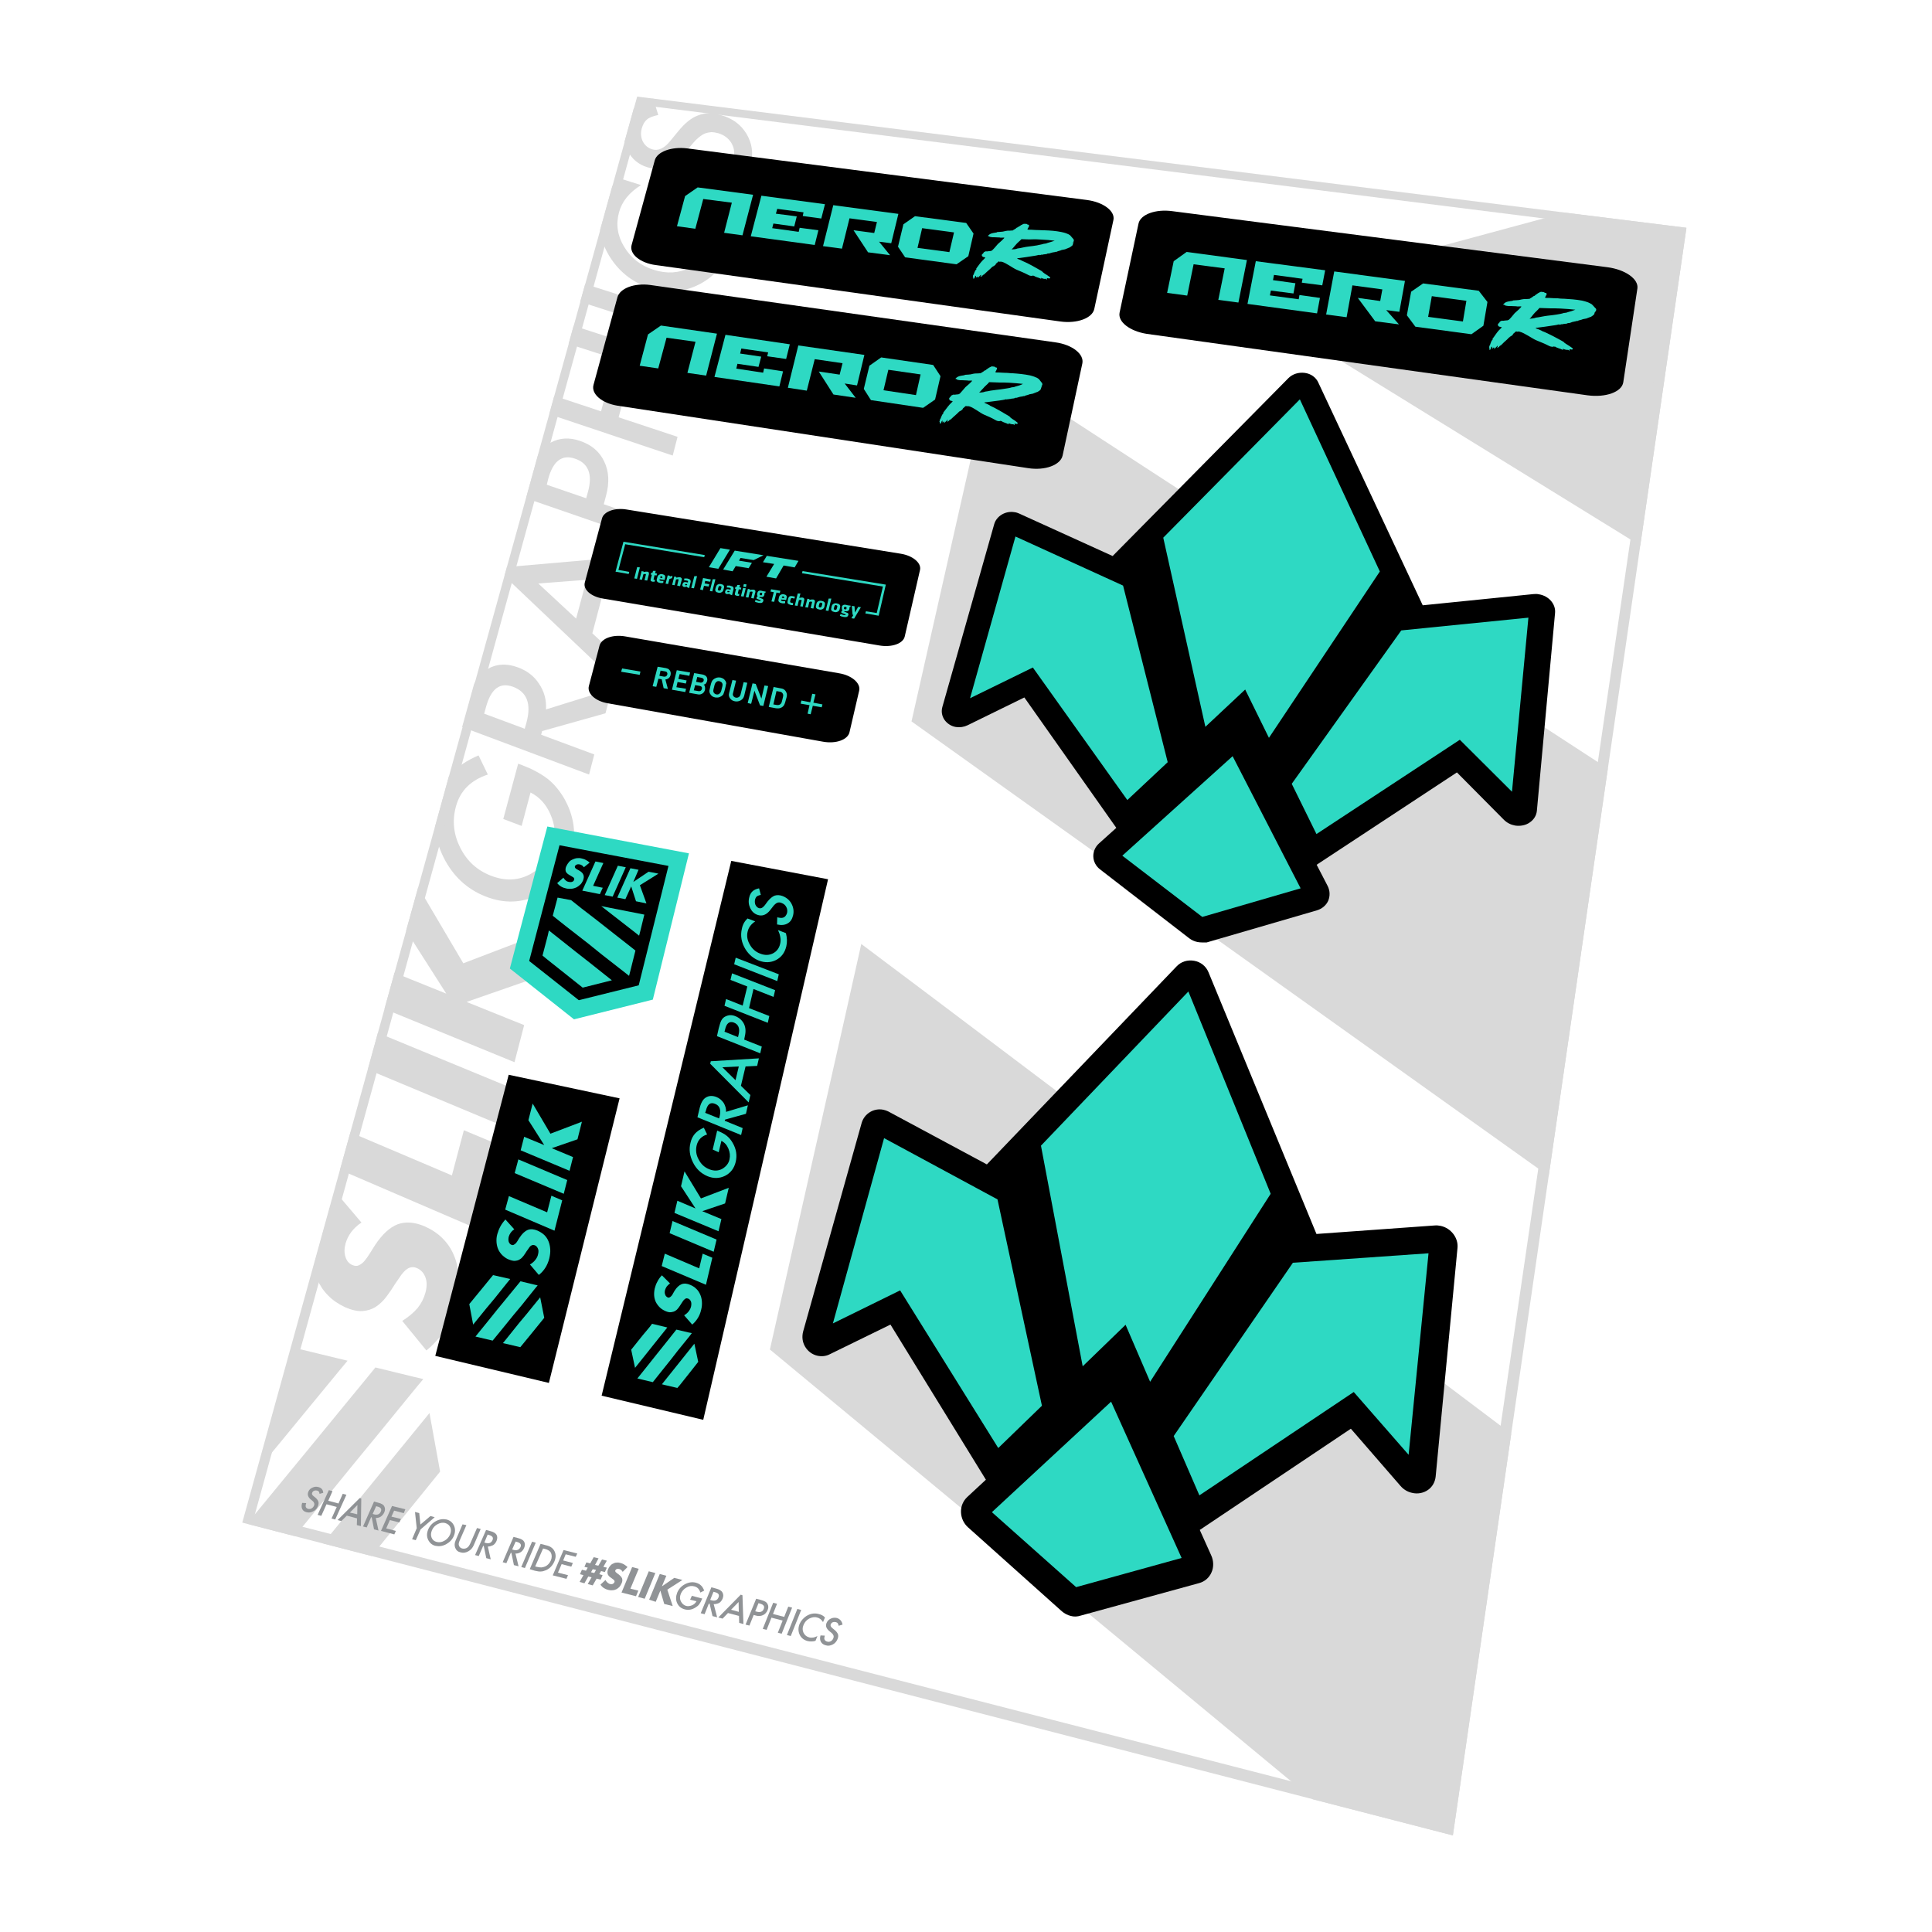 <?xml version="1.0" encoding="utf-8"?>
<!-- Generator: Adobe Illustrator 22.1.0, SVG Export Plug-In . SVG Version: 6.00 Build 0)  -->
<svg version="1.1" xmlns="http://www.w3.org/2000/svg" xmlns:xlink="http://www.w3.org/1999/xlink" x="0px" y="0px"
	 viewBox="0 0 1000 1000" enable-background="new 0 0 1000 1000" xml:space="preserve">
<g id="static">
	<g>
		<g>
			<g>
				<path fill="#D9D9D9" d="M313.4,369.2l3.3-12.6l-34.1,10.6c0.3-4.9-0.9-9.3-3.6-13.3c-2.6-4-6.3-6.8-11-8.5
					c-6-2.2-11.3-1.8-16.2,1.2c-2.4,1.5-4.5,4-6.4,7.4l-6.2,22.3l65.7,24.6l2.7-10.4l-27.5-10.2l0.5-1.9L313.4,369.2z M271.6,377.2
					l-21-7.8l1-3.6c2.6-9.4,7.2-12.8,14-10.3c7.2,2.7,9.5,8.8,6.9,18.5L271.6,377.2z"/>
				<path fill="#D9D9D9" d="M332,298.1l2.8-10.9l-72.4,6.3l-1.3,4.7l56.8,53.9l2.9-11l-14.2-13.3l7.5-28.4L332,298.1z M298.2,320.2
					L278.6,302l25-1.9L298.2,320.2z"/>
				<polygon fill="#D9D9D9" points="155.5,698.4 151.5,703.2 148.7,713.4 140.7,742.2 136.7,756.7 144.9,746.8 156.4,732.8 
					175.9,709.1 179.9,704.3 174.9,703.1 				"/>
				<path fill="#D9D9D9" d="M208.2,683.7l12.5,15.3c7.5-6.1,12.6-14.1,15.2-23.9c1.2-4.7,1.8-9.2,1.6-13.5c-0.2-4.2-1-8.1-2.4-11.5
					c-1.4-3.5-3.4-6.5-6-9.1c-2.6-2.6-5.6-4.6-9.2-6.2c-5.3-2.3-10-2.6-14.1-1.1c-4.1,1.6-8,5.2-11.7,10.8c-0.9,1.4-1.8,2.8-2.7,4.3
					c-0.9,1.5-1.8,2.7-2.7,3.8c-0.9,1.1-1.9,1.8-2.9,2.3c-1,0.5-2.1,0.4-3.4-0.1c-1.8-0.8-3-2.2-3.6-4.3c-0.7-2.1-0.6-4.4,0.1-7
					c0.6-2,1.5-3.9,2.9-5.8c1.4-1.8,3.1-3.5,5.3-4.9l-11.8-13.9c-1.5,1.6-2.9,3.3-4.2,5l-8.8,31.7c0.4,2.3,1,4.4,1.8,6.4
					c1.4,3.2,3.2,6,5.7,8.5c2.4,2.5,5.4,4.5,8.8,6.1c3.4,1.5,6.5,2.2,9,2c2.6-0.2,4.9-0.9,6.9-2.2c2-1.3,3.8-3,5.4-5.1
					c1.6-2.1,3.1-4.3,4.5-6.6c1.3-1.9,2.4-3.5,3.3-4.8c1-1.3,1.9-2.3,2.8-2.9c0.9-0.7,1.8-1,2.7-1.1c0.9-0.1,1.8,0.1,2.9,0.6
					c1.7,0.8,3.1,2.2,4,4.4c0.9,2.2,1,4.9,0.1,8.2c-0.8,2.9-2.1,5.5-4.1,8C214,679.5,211.4,681.7,208.2,683.7z"/>
				<polygon fill="#D9D9D9" points="366.1,167.2 302.9,147 300.3,156.2 363.6,176.6 				"/>
				<path fill="#D9D9D9" d="M320.7,92.3c-1.4,1.3-2.6,2.6-3.8,4.1l-6.3,22.6c0.6,5.3,2.6,10.5,6,15.4c4.9,7.1,11.5,12,19.6,14.6
					c9.1,2.9,17.8,2.3,25.9-1.9c8.1-4.2,13.3-10.7,15.5-19.4c1.5-5.8,1.4-11.8-0.4-18l-11.7-3.6c0.9,1.9,1.7,3.7,2.3,5.3
					c0.6,1.6,1,3.2,1.2,4.6c0.5,2.6,0.4,5.5-0.5,8.8c-1.6,6.3-5.4,10.9-11.2,13.7c-5.8,2.9-12.1,3.3-18.8,1.2
					c-6.8-2.1-11.9-6.1-15.4-11.9c-3.5-5.7-4.4-11.7-2.7-17.9c1.5-5.6,5.3-10.3,11.4-14.1L320.7,92.3z"/>
				<polygon fill="#D9D9D9" points="263,562.4 195.6,534.6 190.4,553.6 257.9,581.8 				"/>
				<polygon fill="#D9D9D9" points="255.4,591.4 240.1,585 233.9,608.4 181.4,586.1 176,605.5 244.1,634.8 				"/>
				<path fill="#D9D9D9" d="M328,56.2l-4.8,17.2c0.3,1.5,0.9,3,1.6,4.5c2.2,4.4,5.7,7.3,10.4,8.7c7,2.1,13.5-0.3,19.3-7.4l4.1-5
					c1.1-1.3,2.1-2.3,3.2-3.2c1-0.8,2.1-1.5,3.1-1.9c1-0.4,2.1-0.6,3.2-0.7c1.1,0,2.3,0.2,3.5,0.5c3.1,0.9,5.4,2.6,6.9,5
					c1.5,2.5,1.9,5.1,1.2,7.9c-0.9,3.6-3,5.9-6.3,6.9c-1.7,0.6-4.5,0.5-8.3-0.2l-0.3,9.8c6.2,1,11.4,0.3,15.5-2.1
					c4.2-2.4,7-6.2,8.3-11.4c1.4-5.5,0.7-10.6-2.2-15.5c-2.9-4.8-7.2-8-13.1-9.7c-4.3-1.3-8.3-1.3-11.9,0.1c-3.6,1.3-7,4.1-10.4,8.3
					l-4.2,5.1c-3,3.7-6.1,5.1-9.2,4.2c-2.2-0.7-3.8-2-4.9-4.1c-1-2.1-1.2-4.4-0.5-6.8c0.6-2,1.4-3.5,2.6-4.5c1.1-1,3.1-1.8,5.9-2.4
					l-2.6-8.5C334.1,52,330.6,53.7,328,56.2z"/>
				<polygon fill="#D9D9D9" points="184,756.6 195.6,742.5 215.1,718.6 219.1,713.8 214,712.6 194.3,707.8 190.4,712.6 178.9,726.6 
					159.3,750.5 147.7,764.6 127.9,788.7 152.6,795.1 164.3,780.8 				"/>
				<polygon fill="#D9D9D9" points="208.1,786 227.8,761.7 222.3,731.4 202.7,755.4 191.1,769.6 171.3,793.9 167.3,798.9 
					172.4,800.2 192.4,805.4 196.4,800.4 				"/>
				<path fill="#D9D9D9" d="M229.5,443.6c4.8,9.7,12.1,16.6,21.8,20.4c9.6,3.8,18.8,3.5,27.6-0.9c8.7-4.4,14.4-11.5,17-21.4
					c2.6-10.1,1.2-19.7-4.1-28.8c-2.4-4-5.2-7.3-8.5-9.9c-3.6-2.7-7.9-5-12.9-6.9l-2.2-0.8l-7.7,28.6l9.5,3.6l4.6-17.3
					c4.6,2.3,8.1,6.1,10.4,11.5c2.3,5.4,2.8,10.7,1.4,15.9c-1.6,6.1-5.4,11-11.3,14.5c-6.4,3.7-13.3,4.1-20.9,1.2
					c-7.3-2.8-12.6-7.7-16-14.6c-3.5-6.9-4.2-14-2.2-21.3c2.2-8.1,7.7-13.6,16.5-16.5l-4.8-9.9c-5.9,2.5-10.5,5.6-13.9,9.2
					c-0.5,0.6-1,1.2-1.5,1.8l-7.2,26.2C225.5,433.4,227,438.5,229.5,443.6z"/>
				<polygon fill="#D9D9D9" points="284,481.7 239.8,498.6 216.5,459.1 210.2,481.7 231,514.3 204.2,503.5 199,522.2 266.3,549.8 
					271.3,530.6 241.5,518.6 277.7,506 				"/>
				<path fill="#D9D9D9" d="M336.6,280.1l2.6-9.9l-26.7-9.2l1.2-4.5c1.8-6.7,1.5-12.6-1-17.7c-2.4-5.1-6.6-8.6-12.5-10.6
					c-5.5-1.9-10.6-1.6-15.2,0.9c-2.7,1.4-4.7,3.3-6.2,5.8c-0.1,0.2-0.2,0.4-0.3,0.6l-6.2,22.4L336.6,280.1z M283.8,247.7
					c2.5-9.1,7.1-12.6,13.8-10.3c6.9,2.3,9.2,8,6.8,16.9l-1,3.6l-20.4-7L283.8,247.7z"/>
				<polygon fill="#D9D9D9" points="286.9,204.9 284.3,214.4 348.2,235.8 350.7,226.1 320.2,216 327.5,188.8 357.9,198.7 
					360.4,189.2 296.9,168.6 294.3,178 318.4,185.8 311.1,212.9 				"/>
			</g>
			<g>
				<polygon fill="#D9D9D9" points="642.9,155.2 840.8,277.3 849,282.4 872.9,117.9 809.9,110.1 				"/>
				<polygon fill="#D9D9D9" points="688.1,671.2 484.4,517.6 445.8,488.6 436.6,529.7 398.5,698.5 438.2,731.4 559,831.5 
					679.5,931.3 752,950 782.2,742.1 				"/>
				<polygon fill="#D9D9D9" points="702.4,313.3 513.2,190.2 471.8,373.4 584,453.5 792.9,602.5 801.6,608.7 832.2,397.8 
					823.9,392.4 				"/>
			</g>
			<path fill="#D9D9D9" d="M867,121.6L746.8,942.2L131.9,783.9L333.1,54.5L867,121.6 M872.9,117.9L329.8,50L125.4,788.1L752,950
				L872.9,117.9L872.9,117.9z"/>
			<g>
				<path fill="#909396" d="M167.3,772.7l-1.9,0.5c-0.1-0.6-0.2-1-0.4-1.2c-0.2-0.2-0.5-0.4-0.9-0.5c-0.5-0.1-1-0.1-1.5,0.1
					c-0.5,0.2-0.8,0.5-1,1c-0.3,0.6-0.1,1.2,0.7,1.8l1,0.8c0.8,0.7,1.3,1.4,1.5,2.1c0.2,0.7,0.1,1.5-0.3,2.4
					c-0.5,1.2-1.3,2.1-2.5,2.6c-1.1,0.6-2.2,0.7-3.4,0.4c-1.1-0.3-1.8-0.8-2.2-1.7c-0.4-0.8-0.4-1.9,0-3.1l2.1,0.1
					c-0.3,0.8-0.3,1.3-0.3,1.7c0.1,0.7,0.6,1.1,1.3,1.3c0.6,0.1,1.2,0.1,1.7-0.2c0.6-0.3,1-0.8,1.3-1.4c0.1-0.2,0.2-0.5,0.2-0.7
					c0-0.2,0-0.4-0.1-0.7c-0.1-0.2-0.2-0.4-0.3-0.6c-0.2-0.2-0.4-0.4-0.6-0.6l-1-0.8c-1.3-1.2-1.7-2.5-1.1-3.9
					c0.4-1,1.1-1.7,2.1-2.1c1-0.5,2-0.6,3.1-0.3C166.4,770.1,167.2,771.1,167.3,772.7z"/>
				<path fill="#909396" d="M169.9,776.8l5.3,1.4l2.2-5l1.9,0.5l-5.8,12.8l-1.9-0.5l2.7-6l-5.3-1.4l-2.7,6l-1.9-0.5l5.8-12.8
					l1.9,0.5L169.9,776.8z"/>
				<path fill="#909396" d="M186.2,775.4l-11.5,11.4l2,0.5l2.8-2.8l5.3,1.4l-0.1,3.5l2.1,0.5l0.2-14.3L186.2,775.4z M181.1,782.9
					l3.9-3.9l-0.1,4.8L181.1,782.9z"/>
				<path fill="#909396" d="M194.5,785.7l1.4,6.5l-2.3-0.6l-1.2-6.2l-0.3-0.1l-2.3,5.3l-1.9-0.5l5.7-12.9l2.2,0.6
					c1.6,0.4,2.7,1,3.1,1.9c0.5,0.9,0.5,2,0,3.1c-0.4,0.9-1,1.6-1.8,2.2C196.3,785.5,195.5,785.7,194.5,785.7z M192.9,783.6l0.6,0.2
					c1.8,0.5,3,0,3.6-1.4c0.6-1.3,0-2.2-1.7-2.6l-0.7-0.2L192.9,783.6z"/>
				<path fill="#909396" d="M209,783.2l-5-1.3l-1.4,3.1l4.9,1.2l-0.8,1.8l-4.9-1.2l-1.9,4.3l5,1.3l-0.8,1.8l-6.9-1.8l5.7-12.9
					l6.9,1.7L209,783.2z"/>
				<path fill="#909396" d="M215.7,791l-0.9-8.4l2.2,0.6l0.6,5.9l5.2-4.4l2.2,0.6l-7.3,6.3l-2.5,5.6l-1.9-0.5L215.7,791z"/>
				<path fill="#909396" d="M221.7,791.5c0.8-1.8,2.1-3.2,4-4.2c1.9-1,3.7-1.2,5.5-0.8c1.8,0.5,3,1.5,3.8,3.2
					c0.7,1.6,0.7,3.4-0.1,5.3c-0.8,1.9-2.2,3.3-4,4.3c-1.9,1-3.7,1.2-5.6,0.8c-1.6-0.4-2.8-1.4-3.6-2.9
					C220.8,795.4,220.8,793.6,221.7,791.5z M223.6,792c-0.6,1.4-0.7,2.7-0.2,3.9c0.5,1.2,1.4,1.9,2.6,2.2c1.3,0.3,2.6,0.2,4-0.6
					c1.3-0.7,2.3-1.8,2.9-3.1c0.6-1.4,0.7-2.7,0.2-3.8c-0.5-1.2-1.4-1.9-2.7-2.3c-1.3-0.3-2.6-0.1-3.9,0.6
					C225.2,789.6,224.2,790.6,223.6,792z"/>
				<path fill="#909396" d="M241.4,789.4l-3.4,7.8c-0.5,1.1-0.7,2-0.5,2.6c0.2,0.9,0.8,1.4,1.7,1.7c1,0.2,1.9,0.1,2.7-0.5
					c0.6-0.4,1.1-1.2,1.6-2.3l3.4-7.8l1.9,0.5l-3.6,8.4c-0.6,1.4-1.5,2.4-2.7,3.1c-1.4,0.8-2.7,1-4.1,0.6c-1.4-0.3-2.3-1.1-2.8-2.4
					c-0.4-1.1-0.4-2.3,0.2-3.7l3.6-8.4L241.4,789.4z"/>
				<path fill="#909396" d="M252.5,800.5l1.5,6.6l-2.3-0.6l-1.3-6.3l-0.3-0.1l-2.3,5.3l-1.9-0.5l5.7-13l2.2,0.6
					c1.7,0.4,2.7,1.1,3.2,1.9c0.5,0.9,0.5,2,0,3.2c-0.4,0.9-1,1.7-1.8,2.2C254.3,800.2,253.4,800.5,252.5,800.5z M250.7,798.4
					l0.6,0.2c1.8,0.5,3,0,3.6-1.4c0.6-1.3,0-2.2-1.8-2.7l-0.7-0.2L250.7,798.4z"/>
				<path fill="#909396" d="M266.8,804.1l1.6,6.6l-2.4-0.6l-1.3-6.3l-0.3-0.1l-2.3,5.4l-1.9-0.5l5.6-13.1l2.3,0.6
					c1.7,0.4,2.8,1.1,3.2,1.9c0.5,0.9,0.5,2,0,3.2c-0.4,0.9-1,1.7-1.8,2.2C268.6,803.9,267.8,804.2,266.8,804.1z M265.1,802l0.6,0.2
					c1.8,0.5,3,0,3.7-1.4c0.6-1.3,0-2.2-1.8-2.7l-0.7-0.2L265.1,802z"/>
				<path fill="#909396" d="M277.3,798.5l-5.6,13.1l-1.9-0.5l5.6-13.1L277.3,798.5z"/>
				<path fill="#909396" d="M274.2,812.2l5.6-13.1l2.7,0.7c1.3,0.3,2.3,0.7,2.9,1.2c0.7,0.5,1.2,1.1,1.6,1.9
					c0.8,1.6,0.8,3.4-0.1,5.4c-0.9,2-2.3,3.5-4.2,4.4c-1,0.4-1.9,0.7-2.7,0.7c-0.8,0.1-1.9-0.1-3.2-0.4L274.2,812.2z M277,810.8
					l0.9,0.2c0.9,0.2,1.6,0.3,2.3,0.3c0.7-0.1,1.3-0.2,2-0.5c1.3-0.6,2.3-1.7,2.9-3.1c0.6-1.4,0.6-2.7,0.1-3.9
					c-0.5-1-1.6-1.7-3.2-2.1l-0.9-0.2L277,810.8z"/>
				<path fill="#909396" d="M298,805.8l-5.2-1.3l-1.3,3.2l5,1.3l-0.8,1.9l-5-1.3l-1.9,4.4l5.2,1.3l-0.8,1.9l-7.1-1.8l5.6-13.1
					l7.1,1.8L298,805.8z"/>
				<path fill="#909396" d="M311.9,815.3l-1,2.3l-2.1-0.5l-2,3.5l-2.6-0.7l2-3.5l-1.7-0.4l-2,3.5l-2.5-0.7l2-3.5l-1.8-0.5l1-2.3
					l2.1,0.5l0.9-1.6l-1.7-0.4l1-2.3l2,0.5l1.8-3.2l2.5,0.6L308,810l1.7,0.4l1.9-3.2l2.5,0.6l-1.8,3.2l1.8,0.4l-1,2.3l-2-0.5
					l-0.9,1.6L311.9,815.3z M308.5,812.6l-1.7-0.4l-0.9,1.6l1.7,0.4L308.5,812.6z"/>
				<path fill="#909396" d="M322.3,813.6c-0.2-0.4-0.5-0.7-0.8-1c-0.3-0.2-0.6-0.4-1-0.5c-0.4-0.1-0.8-0.1-1.2,0
					c-0.4,0.1-0.6,0.4-0.8,0.7c-0.1,0.2-0.1,0.4,0,0.6c0.1,0.2,0.2,0.4,0.4,0.5c0.2,0.2,0.4,0.3,0.6,0.5c0.2,0.2,0.5,0.3,0.7,0.5
					c0.9,0.7,1.5,1.4,1.8,2.1c0.2,0.8,0.2,1.6-0.3,2.6c-0.3,0.7-0.7,1.3-1.1,1.8c-0.5,0.5-1,0.9-1.6,1.2c-0.6,0.3-1.3,0.5-2,0.5
					c-0.7,0.1-1.5,0-2.3-0.2c-1.6-0.4-3-1.3-3.9-2.7l2.6-2.4c0.3,0.6,0.7,1.1,1.1,1.4c0.4,0.3,0.8,0.6,1.3,0.7
					c0.6,0.1,1,0.1,1.4-0.1c0.4-0.2,0.6-0.4,0.8-0.8c0.1-0.2,0.1-0.4,0.1-0.5c0-0.2-0.1-0.3-0.2-0.5c-0.1-0.2-0.3-0.3-0.5-0.5
					c-0.2-0.2-0.5-0.4-0.8-0.6c-0.4-0.3-0.7-0.5-1.1-0.8c-0.3-0.3-0.6-0.6-0.8-1c-0.2-0.4-0.3-0.8-0.3-1.3c0-0.5,0.1-1,0.4-1.7
					c0.3-0.7,0.6-1.2,1.1-1.7c0.4-0.5,0.9-0.9,1.5-1.1c0.5-0.3,1.1-0.5,1.8-0.5c0.6-0.1,1.3,0,2,0.2c0.6,0.2,1.3,0.4,1.9,0.8
					c0.6,0.4,1.2,0.8,1.7,1.3L322.3,813.6z"/>
				<path fill="#909396" d="M330.6,812l-4.3,10.3l4.1,1l-1.2,2.9l-7.5-1.9l5.5-13.2L330.6,812z"/>
				<path fill="#909396" d="M339.2,814.2l-5.5,13.3l-3.4-0.9l5.5-13.3L339.2,814.2z"/>
				<path fill="#909396" d="M342.6,821.1l6.4-4.4l4.2,1.1l-7.8,5l2.8,8.5l-4.4-1.1l-2-6.9l-2.4,5.8L336,828l5.5-13.3l3.4,0.9
					L342.6,821.1z"/>
				<path fill="#909396" d="M358.1,826l5.4,1.4l-0.2,0.4c-0.4,1-0.9,1.9-1.4,2.6c-0.5,0.7-1.2,1.2-2,1.7c-1.8,1.1-3.6,1.4-5.5,0.9
					c-1.8-0.5-3.1-1.5-3.9-3.2c-0.8-1.7-0.7-3.5,0-5.4c0.8-1.9,2.1-3.4,4-4.4c1.9-1,3.8-1.3,5.7-0.8c1,0.3,1.9,0.7,2.6,1.4
					c0.7,0.6,1.2,1.5,1.7,2.7l-2,1c-0.5-1.7-1.5-2.8-3.1-3.2c-1.4-0.4-2.8-0.2-4.1,0.6c-1.3,0.7-2.3,1.8-2.9,3.2
					c-0.6,1.5-0.6,2.8,0.1,4.1c0.6,1.1,1.5,1.9,2.6,2.2c1,0.3,2,0.1,3.1-0.3c1.1-0.5,1.8-1.2,2.3-2.1l-3.3-0.8L358.1,826z"/>
				<path fill="#909396" d="M369.4,830.3l1.8,6.8l-2.4-0.6l-1.5-6.4l-0.4-0.1l-2.2,5.5l-2-0.5l5.5-13.4l2.3,0.6
					c1.7,0.4,2.9,1.1,3.4,2c0.6,1,0.6,2,0.1,3.3c-0.4,0.9-1,1.7-1.8,2.2C371.3,830.1,370.4,830.3,369.4,830.3z M367.6,828.1l0.6,0.2
					c1.9,0.5,3.1,0,3.7-1.5c0.6-1.4-0.1-2.3-1.9-2.7l-0.7-0.2L367.6,828.1z"/>
				<path fill="#909396" d="M383.4,825.4l-11.6,11.8l2.2,0.6l2.8-2.9l5.7,1.5l0.1,3.6l2.2,0.6l-0.5-14.9L383.4,825.4z M378.4,833.2
					l3.9-4l0.1,5.1L378.4,833.2z"/>
				<path fill="#909396" d="M390.1,835.9l-2.2,5.5l-2-0.5l5.5-13.4l2.3,0.6c1.1,0.3,1.9,0.6,2.4,0.9c0.5,0.3,0.9,0.7,1.2,1.3
					c0.5,0.9,0.5,2,0,3.1c-0.5,1.2-1.3,2.1-2.4,2.6c-1.1,0.5-2.4,0.6-3.7,0.2L390.1,835.9z M390.9,834l0.8,0.2
					c1.8,0.5,3.1,0,3.6-1.4c0.6-1.4-0.1-2.3-2-2.8l-0.7-0.2L390.9,834z"/>
				<path fill="#909396" d="M400.1,835.4l5.8,1.5l2.1-5.3l2,0.5l-5.4,13.5l-2-0.5l2.5-6.3l-5.8-1.5l-2.5,6.3l-2-0.5l5.4-13.5l2,0.5
					L400.1,835.4z"/>
				<path fill="#909396" d="M414.7,833.3l-5.4,13.5l-2-0.5l5.4-13.5L414.7,833.3z"/>
				<path fill="#909396" d="M427,837.2l-1,2.4c-0.8-1.3-1.8-2.1-3.1-2.4c-1.4-0.4-2.7-0.1-4.1,0.6c-1.3,0.7-2.3,1.8-2.9,3.3
					c-0.6,1.4-0.6,2.7,0,4c0.6,1.2,1.5,2,2.9,2.4c0.7,0.2,1.4,0.2,2,0.1c0.3,0,0.7-0.1,1.1-0.3c0.4-0.1,0.8-0.3,1.2-0.5l-1,2.5
					c-1.4,0.4-2.8,0.4-4.1,0.1c-1.9-0.5-3.3-1.6-4.1-3.3c-0.8-1.7-0.8-3.5-0.1-5.4c0.7-1.7,1.9-3.1,3.5-4.2c2.1-1.3,4.2-1.7,6.4-1.1
					C425.1,835.7,426.2,836.3,427,837.2z"/>
				<path fill="#909396" d="M436.1,840.9l-2,0.6c-0.1-0.6-0.3-1-0.5-1.3c-0.2-0.3-0.6-0.5-1-0.6c-0.6-0.1-1.1-0.1-1.6,0.1
					c-0.5,0.2-0.8,0.6-1,1c-0.3,0.7,0,1.3,0.8,2l1.1,0.9c0.9,0.7,1.5,1.5,1.8,2.2c0.3,0.8,0.2,1.6-0.2,2.6c-0.5,1.2-1.3,2.2-2.5,2.8
					c-1.2,0.6-2.4,0.8-3.6,0.4c-1.2-0.3-2-0.9-2.5-1.8c-0.5-0.9-0.6-2-0.2-3.3l2.2,0.1c-0.2,0.8-0.3,1.4-0.2,1.8
					c0.2,0.7,0.7,1.1,1.5,1.3c0.6,0.2,1.2,0.1,1.8-0.2c0.6-0.3,1-0.8,1.3-1.5c0.1-0.3,0.2-0.5,0.2-0.8c0-0.2,0-0.5-0.1-0.7
					c-0.1-0.2-0.2-0.4-0.4-0.7c-0.2-0.2-0.4-0.5-0.7-0.7l-1.1-0.9c-1.5-1.3-2-2.6-1.4-4.1c0.4-1,1.1-1.8,2.2-2.3
					c1-0.5,2.1-0.6,3.3-0.3C434.9,838.1,435.8,839.2,436.1,840.9z"/>
			</g>
		</g>
	</g>
</g>
<g id="bg1">
	<g>
		<polygon points="284.1,715.8 225.3,701.8 263.3,556.3 320.7,568.5 		"/>
	</g>
	<g>
		<polygon points="298.4,522.4 269.2,499.3 286.6,433 351,445.3 334,513.5 		"/>
	</g>
	<g>
		<polygon points="364,734.9 311.4,722.4 378.5,445.6 428.6,455.1 		"/>
	</g>
	<g>
		<path d="M304.8,355.1l5.5-20.9c1-3.8,6.9-5.9,13.3-4.8l110.8,19.1c6.6,1.1,11.2,5.2,10.3,9l-5,21.5c-0.9,3.9-7,6.1-13.7,4.9
			l-111.5-19.9C308.1,362.9,303.8,358.9,304.8,355.1z"/>
	</g>
	<g>
		<path d="M302.7,301.5l8.9-33.2c0.9-3.5,6.6-5.6,12.6-4.6l142,22.9c6.3,1,10.8,4.8,10,8.4l-7.9,34.4c-0.8,3.7-6.7,5.8-13.1,4.7
			l-143.2-24.3C305.9,308.8,301.7,305.1,302.7,301.5z"/>
	</g>
	<g>
		<path d="M326.9,126.9l12-43.9c1.2-4.5,8.7-7.2,16.7-6.2l206.9,26.7c8.6,1.1,14.8,5.8,13.8,10.4l-9.9,46c-1,4.8-8.9,7.7-17.6,6.5
			l-209.4-29.2C331.2,136.1,325.7,131.4,326.9,126.9z"/>
	</g>
	<g>
		<path d="M307.2,199.2l12.4-45.4c1.3-4.6,8.8-7.4,16.9-6.3l209.8,29.7c8.7,1.2,15,6.1,13.9,11l-10.2,47.6
			c-1.1,4.9-9.1,7.9-17.9,6.5L319.7,210C311.5,208.7,305.9,203.9,307.2,199.2z"/>
	</g>
	<g>
		<path d="M579.5,161.8l9.8-46.1c1-4.7,8.8-7.6,17.5-6.4l225.1,29c9.4,1.2,16.4,6.2,15.6,11.1l-7.3,48.5c-0.8,5-9.1,8-18.6,6.7
			l-228.1-31.8C584.8,171.4,578.5,166.6,579.5,161.8z"/>
	</g>
	<g>
		<path d="M554.2,836.4c-1.7-0.4-3.3-1.3-4.6-2.4L501,790.5c-2.2-2-3.5-4.8-3.6-7.8c-0.1-3,1.1-5.8,3.2-7.8l9.7-9l-49.4-80.3
			L429.4,701c-2,1-4.2,1.2-6.4,0.7c-2.6-0.6-4.9-2.3-6.3-4.7c-1.4-2.4-1.7-5.1-1-7.8L446,581.2c1.4-4.8,6.3-7.8,11.2-6.8
			c0.9,0.2,1.8,0.5,2.6,0.9l51,27.4l98.3-102.6c2.3-2.4,5.6-3.4,9-2.8c3.4,0.6,6.1,2.8,7.4,5.9l55.9,135.5l61.2-4.4c1-0.1,2,0,3,0.2
			c5.4,1.1,9.3,6.2,8.8,11.4l-11.3,118.3c-0.3,2.9-1.7,5.4-4,7c-2.3,1.6-5.3,2.2-8.2,1.5c0,0,0,0,0,0c-2.4-0.5-4.5-1.8-6.1-3.7
			l-25.6-29.5l-78.2,52.4l5.9,13.1c1.3,2.8,1.4,6.1,0.2,8.8c-1.2,2.8-3.5,4.8-6.4,5.6l-61.2,16.8
			C557.7,836.8,555.9,836.9,554.2,836.4z"/>
	</g>
	<g>
		<path d="M619.9,487.6c-1.6-0.3-3.1-1-4.3-1.9L569.4,450c-2.1-1.6-3.4-4-3.5-6.6c-0.1-2.6,1-5.1,2.9-6.8l9-8.1L530.2,361
			l-29.4,14.4c-1.9,0.9-3.9,1.2-6,0.9c-2.5-0.4-4.6-1.8-6-3.8c-1.3-2-1.7-4.3-1-6.7l26.8-94.5c1.2-4.2,5.8-7,10.5-6.2
			c0.9,0.1,1.7,0.4,2.4,0.7l48.4,22l91-92.1c2.1-2.1,5.2-3.1,8.4-2.7c3.2,0.4,5.8,2.3,7,4.9l54.1,115.4l57.3-5.8
			c0.9-0.1,1.9-0.1,2.8,0.1c5.1,0.8,8.8,5,8.4,9.6l-9.4,102.3c-0.2,2.5-1.5,4.7-3.7,6.2c-2.1,1.5-4.9,2-7.6,1.6c0,0,0,0,0,0
			c-2.2-0.4-4.2-1.4-5.8-3l-24.3-24.5l-72.6,47.8l5.7,11c1.2,2.4,1.3,5.1,0.3,7.6c-1.1,2.4-3.2,4.2-5.9,5l-57,16.6
			C623.1,487.8,621.5,487.9,619.9,487.6z"/>
	</g>
</g>
<g id="color2">
</g>
<g id="color1">
	<g>
		<g>
			<g>
				<polygon fill="#2ED9C3" points="253.8,661.7 249.8,666.6 242.9,675 244.9,685.6 251.8,677.1 255.9,672.2 262.7,663.7 264.1,662 
					262.3,661.6 255.2,660 				"/>
				<polygon fill="#2ED9C3" points="270.7,695.6 274.8,690.6 281.7,682.1 279.6,671.5 272.7,680 268.6,684.9 261.7,693.5 
					260.3,695.2 262.1,695.6 269.3,697.3 				"/>
				<polygon fill="#2ED9C3" points="268,664.9 263.9,669.9 257,678.3 253,683.3 246.1,691.8 255,693.9 259.1,688.9 266,680.4 
					270.1,675.5 276.9,667 278.3,665.3 276.5,664.9 269.4,663.2 				"/>
			</g>
			<g>
				<g>
					<path fill="#2ED9C3" d="M266.2,636.3c-0.8,0.5-1.4,1.1-1.9,1.8c-0.5,0.7-0.8,1.4-1,2.1c-0.2,0.9-0.2,1.8,0,2.5
						c0.3,0.8,0.7,1.3,1.4,1.6c0.5,0.2,0.9,0.2,1.2,0c0.4-0.2,0.7-0.4,1.1-0.8c0.3-0.4,0.7-0.8,1-1.4c0.3-0.5,0.6-1.1,1-1.6
						c1.3-2,2.7-3.3,4.2-3.9c1.5-0.6,3.2-0.4,5.1,0.4c1.3,0.6,2.4,1.3,3.4,2.2c0.9,0.9,1.7,2,2.2,3.3c0.5,1.2,0.8,2.6,0.9,4.1
						c0.1,1.5-0.1,3.1-0.5,4.8c-0.9,3.5-2.7,6.4-5.4,8.5l-4.6-5.4c1.2-0.7,2.1-1.5,2.8-2.4c0.7-0.9,1.2-1.8,1.4-2.9
						c0.3-1.2,0.3-2.2-0.1-3c-0.4-0.8-0.8-1.3-1.5-1.6c-0.4-0.2-0.7-0.2-1.1-0.2c-0.3,0-0.6,0.2-1,0.4c-0.3,0.2-0.7,0.6-1,1.1
						c-0.3,0.5-0.7,1-1.2,1.7c-0.5,0.8-1,1.6-1.6,2.4c-0.6,0.8-1.2,1.4-1.9,1.8c-0.7,0.5-1.5,0.7-2.5,0.8c-0.9,0.1-2-0.2-3.3-0.7
						c-1.3-0.5-2.3-1.3-3.3-2.2c-0.9-0.9-1.6-1.9-2.1-3c-0.5-1.1-0.8-2.4-0.9-3.7c-0.1-1.4,0-2.8,0.4-4.2c0.4-1.4,0.9-2.7,1.6-4
						c0.7-1.3,1.6-2.5,2.6-3.6L266.2,636.3z"/>
					<path fill="#2ED9C3" d="M263.4,619.1l19.8,8.4l2.2-8.6l5.6,2.4l-4,15.7l-25.5-10.9L263.4,619.1z"/>
					<path fill="#2ED9C3" d="M268.3,600.1l25.3,10.7l-1.8,7.1l-25.4-10.7L268.3,600.1z"/>
					<path fill="#2ED9C3" d="M281.7,592.7l-8.2-12.9l2.2-8.6l9.2,15.6l16.3-6.2l-2.3,9.1l-13.3,4.6l11,4.6l-1.8,7.1l-25.3-10.6
						l1.8-7L281.7,592.7z"/>
				</g>
			</g>
		</g>
	</g>
	<path fill="#2ED9C3" d="M283.3,427.8l-19.4,73.5l33.2,26.3l40.8-10.2l18.7-75.7L283.3,427.8z M330.6,510l-31,7.7l-25.7-20.3
		l15.7-59.9l56.4,10.7L330.6,510z"/>
	<g>
		<polygon fill="#2ED9C3" points="298.1,492.7 286.5,483.5 284.1,481.6 283.5,484.3 280.8,494.6 283.1,496.5 289.9,501.9 
			301.6,511.2 316.7,507.4 305,498.1 		"/>
		<polygon fill="#2ED9C3" points="319.6,484.7 307.9,475.5 301,470.2 295.6,465.9 288.6,464.6 286.1,474 292.9,479.4 304.6,488.5 
			311.4,494 323.2,503.2 325.6,505.1 326.3,502.4 328.9,492 326.5,490.1 		"/>
		<polygon fill="#2ED9C3" points="311.2,469 316.7,473.3 328.4,482.4 330.8,484.3 331.5,481.6 333.5,473.4 		"/>
	</g>
	<g>
		<path fill="#2ED9C3" d="M302.2,448.9c-0.3-0.4-0.6-0.8-1-1c-0.4-0.3-0.8-0.4-1.2-0.5c-0.5-0.1-1-0.1-1.5,0.1
			c-0.4,0.2-0.8,0.5-0.9,0.8c-0.1,0.3-0.1,0.5,0,0.7c0.1,0.2,0.2,0.4,0.5,0.6c0.2,0.2,0.5,0.3,0.8,0.5c0.3,0.2,0.6,0.3,0.9,0.5
			c1.2,0.7,1.9,1.4,2.2,2.3c0.3,0.8,0.2,1.8-0.3,3c-0.4,0.8-0.8,1.5-1.4,2c-0.6,0.6-1.2,1-1.9,1.4c-0.7,0.3-1.5,0.6-2.4,0.7
			c-0.9,0.1-1.8,0.1-2.8-0.1c-2-0.4-3.6-1.3-4.8-2.8l3.2-2.8c0.4,0.6,0.8,1.1,1.3,1.5c0.5,0.4,1,0.6,1.6,0.7
			c0.7,0.1,1.2,0.1,1.7-0.1c0.5-0.2,0.8-0.5,0.9-0.9c0.1-0.2,0.2-0.4,0.1-0.6c0-0.2-0.1-0.4-0.2-0.5c-0.1-0.2-0.3-0.4-0.6-0.5
			c-0.3-0.2-0.6-0.4-1-0.6c-0.5-0.3-0.9-0.5-1.3-0.8c-0.4-0.3-0.8-0.6-1-1c-0.3-0.4-0.4-0.9-0.4-1.4c0-0.5,0.1-1.2,0.5-1.9
			c0.3-0.7,0.8-1.4,1.3-2c0.5-0.6,1.1-1,1.8-1.3c0.7-0.3,1.4-0.6,2.2-0.7c0.8-0.1,1.6-0.1,2.4,0.1c0.8,0.2,1.6,0.4,2.3,0.8
			c0.8,0.4,1.4,0.8,2,1.4L302.2,448.9z"/>
		<path fill="#2ED9C3" d="M312.3,446.7l-5.3,11.8l5,1l-1.5,3.3l-9.1-1.8l6.8-15.1L312.3,446.7z"/>
		<path fill="#2ED9C3" d="M323.9,448.9l-6.8,15.2l-4.1-0.8l6.8-15.2L323.9,448.9z"/>
		<path fill="#2ED9C3" d="M327.8,456.5l7.9-5.3l5.1,1l-9.6,6l3.4,9.4l-5.4-1.1l-2.5-7.7l-3,6.6l-4.2-0.8l6.8-15.2l4.2,0.8
			L327.8,456.5z"/>
	</g>
	<g>
		<g>
			<polygon fill="#2ED9C3" points="336.3,686.8 332.7,691.1 326.7,698.6 328.7,708 334.7,700.5 338.2,696.1 344.2,688.6 
				345.4,687.1 343.8,686.7 337.5,685.2 			"/>
			<polygon fill="#2ED9C3" points="351.9,716.9 355.4,712.5 361.4,704.9 359.4,695.5 353.4,703 349.8,707.5 343.8,715 342.6,716.5 
				344.2,716.9 350.6,718.4 			"/>
			<polygon fill="#2ED9C3" points="348.9,689.7 345.4,694.1 339.4,701.6 335.9,706 329.9,713.5 337.9,715.4 341.4,711 347.4,703.5 
				350.9,699 356.9,691.6 358.1,690 356.5,689.7 350.1,688.2 			"/>
		</g>
		<g>
			<g>
				<path fill="#2ED9C3" d="M368.9,595l2.3-9.8l0.7,0.3c1.7,0.7,3.2,1.5,4.4,2.5c1.1,0.9,2.1,2.1,2.9,3.5c1.9,3.2,2.4,6.5,1.6,9.9
					c-0.8,3.3-2.6,5.7-5.5,7.2c-2.9,1.4-5.9,1.5-9.1,0.2c-3.3-1.4-5.8-3.7-7.5-7.1c-1.7-3.4-2.2-6.8-1.3-10.2
					c0.4-1.9,1.2-3.4,2.3-4.7c1.1-1.2,2.6-2.3,4.6-3.1l1.7,3.5c-2.9,0.9-4.7,2.8-5.4,5.6c-0.6,2.5-0.3,5,1,7.3
					c1.2,2.4,3,4.1,5.5,5.1c2.5,1,4.8,0.9,6.9-0.3c1.9-1.2,3.2-2.8,3.6-4.9c0.4-1.8,0.2-3.6-0.6-5.5c-0.8-1.9-2-3.2-3.6-4l-1.4,5.9
					L368.9,595z"/>
				<path fill="#2ED9C3" d="M375.8,575.5l11.3-3.4l-1,4.4l-10.8,3l-0.2,0.6l9.3,3.8l-0.8,3.6l-22.6-9.2l1-4.2c0.7-3.1,1.8-5.1,3.3-6
					c1.6-1,3.4-1.1,5.5-0.3c1.6,0.6,2.8,1.7,3.8,3.1C375.4,572.3,375.9,573.8,375.8,575.5z M372.2,578.9l0.3-1.1
					c0.8-3.4,0-5.6-2.5-6.5c-2.3-0.9-3.8,0.2-4.6,3.5L365,576L372.2,578.9z"/>
				<path fill="#2ED9C3" d="M367.6,550.6l19.9,20l0.9-3.8l-4.9-4.8l2.4-10l6-0.3l0.9-3.9l-24.9,1.5L367.6,550.6z M380.7,559.1
					l-6.8-6.7l8.5-0.4L380.7,559.1z"/>
				<path fill="#2ED9C3" d="M385.2,538.1l9.1,3.6l-0.8,3.5l-22.4-8.9l0.9-4c0.5-1.9,0.9-3.3,1.4-4.2c0.5-0.9,1.2-1.6,2.1-2
					c1.6-0.8,3.3-0.9,5.2-0.1c2,0.8,3.5,2.2,4.4,4c0.9,1.9,1,4,0.4,6.5L385.2,538.1z M382,536.8l0.3-1.3c0.8-3.2-0.1-5.3-2.4-6.2
					c-2.3-0.9-3.9,0.3-4.6,3.6L375,534L382,536.8z"/>
				<path fill="#2ED9C3" d="M384.4,520.5l2.4-9.9l-8.7-3.4l0.8-3.4l22.3,8.7l-0.8,3.5l-10.4-4.1l-2.3,9.9l10.5,4.1l-0.8,3.5
					l-22.4-8.8l0.8-3.5L384.4,520.5z"/>
				<path fill="#2ED9C3" d="M380.8,495.7l22.3,8.6l-0.8,3.5l-22.3-8.7L380.8,495.7z"/>
				<path fill="#2ED9C3" d="M386.9,475.4l4,1.5c-2.1,1.4-3.4,3.1-3.9,5.2c-0.6,2.3-0.2,4.6,1.1,6.8c1.2,2.2,3,3.8,5.4,4.7
					c2.3,0.9,4.5,0.9,6.5-0.1c2-1,3.3-2.7,3.8-5c0.3-1.2,0.3-2.3,0.1-3.3c-0.1-0.5-0.2-1.1-0.4-1.8c-0.2-0.6-0.5-1.3-0.8-2l4.1,1.6
					c0.6,2.4,0.7,4.6,0.2,6.8c-0.8,3.3-2.5,5.6-5.3,7.1c-2.8,1.4-5.8,1.5-8.9,0.3c-2.8-1.1-5.1-3-6.9-5.8c-2.1-3.4-2.8-7-1.9-10.7
					C384.4,478.6,385.4,476.8,386.9,475.4z"/>
				<path fill="#2ED9C3" d="M392.9,459.8l0.9,3.4c-1,0.2-1.7,0.5-2.1,0.8c-0.4,0.4-0.7,0.9-0.9,1.7c-0.2,0.9-0.1,1.8,0.2,2.6
					c0.4,0.8,0.9,1.4,1.7,1.7c1.1,0.4,2.1-0.1,3.2-1.5l1.4-1.9c1.2-1.5,2.4-2.5,3.6-3c1.2-0.4,2.6-0.4,4.2,0.2c2,0.8,3.6,2.1,4.6,4
					c1,1.9,1.3,3.9,0.8,6c-0.5,2-1.4,3.4-2.9,4.2c-1.4,0.8-3.2,1-5.4,0.5l0.1-3.7c1.3,0.3,2.3,0.4,2.9,0.2c1.1-0.3,1.8-1.2,2.2-2.5
					c0.2-1.1,0.1-2.1-0.4-3c-0.5-1-1.3-1.7-2.4-2.1c-0.4-0.2-0.8-0.3-1.2-0.3c-0.4,0-0.8,0-1.1,0.2c-0.4,0.1-0.7,0.4-1.1,0.7
					c-0.4,0.3-0.7,0.7-1.1,1.2l-1.4,1.8c-2,2.6-4.3,3.4-6.7,2.5c-1.7-0.6-2.9-1.8-3.7-3.5c-0.8-1.7-1-3.5-0.5-5.5
					C388.4,461.8,390.1,460.3,392.9,459.8z"/>
			</g>
			<g>
				<path fill="#2ED9C3" d="M346.8,664.3c-0.7,0.5-1.2,1-1.7,1.6c-0.4,0.6-0.7,1.2-0.9,1.9c-0.2,0.8-0.2,1.6,0.1,2.3
					c0.2,0.7,0.7,1.1,1.2,1.4c0.4,0.2,0.8,0.2,1.1,0c0.3-0.1,0.6-0.4,0.9-0.7c0.3-0.3,0.6-0.7,0.8-1.2c0.3-0.5,0.5-0.9,0.8-1.4
					c1.1-1.8,2.4-3,3.7-3.5c1.3-0.5,2.8-0.4,4.6,0.4c1.2,0.5,2.2,1.2,3,2c0.9,0.8,1.5,1.8,2,2.9c0.5,1.1,0.8,2.3,0.9,3.7
					c0.1,1.3,0,2.8-0.4,4.3c-0.7,3.1-2.3,5.6-4.6,7.6l-4.2-4.8c1-0.6,1.8-1.3,2.4-2.1c0.6-0.8,1-1.6,1.2-2.5c0.2-1,0.2-1.9-0.1-2.6
					c-0.3-0.7-0.8-1.2-1.3-1.4c-0.3-0.1-0.7-0.2-0.9-0.2c-0.3,0-0.6,0.1-0.9,0.4c-0.3,0.2-0.6,0.5-0.9,0.9c-0.3,0.4-0.6,0.9-1,1.5
					c-0.4,0.7-0.9,1.4-1.4,2.1c-0.5,0.7-1,1.2-1.7,1.6c-0.6,0.4-1.4,0.6-2.2,0.7c-0.8,0.1-1.8-0.1-2.9-0.6c-1.1-0.5-2.1-1.1-2.9-1.9
					c-0.8-0.8-1.5-1.7-2-2.7c-0.5-1-0.8-2.1-0.9-3.3c-0.1-1.2,0-2.5,0.3-3.8c0.3-1.2,0.7-2.4,1.4-3.6c0.6-1.2,1.4-2.3,2.3-3.2
					L346.8,664.3z"/>
				<path fill="#2ED9C3" d="M344.1,648.9l17.8,7.6l1.8-7.6l5,2.1l-3.3,14l-22.9-9.7L344.1,648.9z"/>
				<path fill="#2ED9C3" d="M348.1,632l22.8,9.6l-1.5,6.3l-22.8-9.6L348.1,632z"/>
				<path fill="#2ED9C3" d="M360,625.5l-7.5-11.5l1.8-7.7l8.5,14l14.4-5.5l-1.9,8.1l-11.8,4l9.9,4.1l-1.5,6.3l-22.8-9.5l1.5-6.3
					L360,625.5z"/>
			</g>
		</g>
	</g>
	<g>
		<path fill="#2ED9C3" d="M347.1,349.3c0.2-1,0-1.8-0.5-2.4c-0.4-0.6-1.1-0.9-2-1.1l-4.2-0.7l-2.6,10.1l1.9,0.3l1.1-4.2l1.7,0.3
			l1,4.6l2.2,0.4l-1.3-4.9C345.9,351.5,346.8,350.7,347.1,349.3z M341.9,347.1l2.3,0.4c0.5,0.1,0.8,0.2,1,0.5
			c0.2,0.3,0.3,0.6,0.2,1.1c-0.1,0.4-0.3,0.7-0.6,0.9c-0.3,0.2-0.8,0.3-1.3,0.2l-2.2-0.4L341.9,347.1z"/>
		<polygon fill="#2ED9C3" points="347.8,357 354.7,358.2 355.1,356.5 350.1,355.7 350.7,353 355,353.8 355.4,352.2 351.1,351.4 
			351.8,348.9 356.8,349.8 357.2,348.1 350.3,346.9 		"/>
		<path fill="#2ED9C3" d="M364.2,354.4c0.2-0.1,0.4-0.2,0.6-0.2c0.3-0.1,0.5-0.3,0.6-0.5c0.3-0.4,0.5-0.8,0.6-1.2
			c0.2-0.8,0.1-1.6-0.3-2.2c-0.4-0.6-1.2-1-2.2-1.2l-4.2-0.7l-2.6,10.2l4.5,0.8c0.9,0.2,1.6,0,2.3-0.4c0.7-0.4,1.2-1.1,1.4-2
			c0.1-0.5,0.1-1.1-0.1-1.6C364.9,355,364.6,354.7,364.2,354.4z M359.8,354.6l2.3,0.4c0.5,0.1,0.9,0.3,1.1,0.6
			c0.2,0.3,0.2,0.6,0.1,1c-0.1,0.4-0.3,0.7-0.6,0.9c-0.3,0.2-0.7,0.3-1.3,0.2l-2.3-0.4L359.8,354.6z M363.6,353.1
			c-0.3,0.2-0.7,0.3-1.2,0.2l-2.1-0.4l0.6-2.5l2.1,0.4c0.5,0.1,0.9,0.3,1.1,0.6c0.2,0.3,0.2,0.6,0.1,1
			C364.1,352.7,363.9,352.9,363.6,353.1z"/>
		<path fill="#2ED9C3" d="M375.8,353.2c-0.1-0.5-0.4-1-0.9-1.5c-0.5-0.5-1.2-0.8-2-1c-0.8-0.1-1.6-0.1-2.3,0.2
			c-0.7,0.3-1.2,0.6-1.6,1c-0.2,0.2-0.4,0.5-0.6,0.9c-0.2,0.4-0.4,1.1-0.7,2.3c-0.3,1.2-0.4,1.9-0.5,2.3c0,0.2,0,0.4,0,0.6
			c0,0.1,0.1,0.3,0.1,0.5c0.1,0.5,0.5,1,0.9,1.5c0.5,0.5,1.1,0.8,2,1c0.9,0.1,1.6,0.1,2.3-0.2c0.7-0.3,1.2-0.6,1.5-1
			c0.3-0.2,0.5-0.5,0.6-1c0.2-0.4,0.4-1.2,0.7-2.3c0.3-1.2,0.4-1.9,0.5-2.4C376,353.8,375.9,353.4,375.8,353.2z M371.5,352.6
			c0.3-0.1,0.6-0.1,0.9,0c0.3,0.1,0.6,0.2,0.9,0.4c0.2,0.2,0.4,0.4,0.5,0.6c0.1,0.2,0.2,0.5,0.2,0.8c0,0.4-0.1,1-0.4,2
			c-0.2,1-0.4,1.6-0.6,1.9c-0.1,0.3-0.3,0.5-0.6,0.7c-0.2,0.2-0.4,0.3-0.7,0.4c-0.3,0.1-0.6,0.1-1,0c-0.3-0.1-0.6-0.2-0.8-0.4
			c-0.2-0.2-0.4-0.3-0.5-0.6c-0.1-0.2-0.2-0.5-0.2-0.8c0-0.3,0.1-1,0.4-2c0.2-1,0.4-1.6,0.6-1.9c0.1-0.3,0.3-0.5,0.6-0.7
			C371,352.8,371.2,352.6,371.5,352.6z"/>
		<path fill="#2ED9C3" d="M383.3,359.5c-0.2,0.6-0.5,1.1-0.9,1.3c-0.5,0.3-1,0.4-1.5,0.3c-0.6-0.1-1-0.4-1.3-0.8
			c-0.3-0.4-0.4-0.9-0.2-1.5l1.6-6.5l-1.9-0.3l-1.7,6.7c-0.3,1.1-0.1,2,0.5,2.8c0.6,0.8,1.4,1.3,2.5,1.5c1.1,0.2,2.1,0,3-0.5
			c0.9-0.5,1.5-1.3,1.8-2.4l1.6-6.7l-1.9-0.3L383.3,359.5z"/>
		<polygon fill="#2ED9C3" points="394.1,361.6 391.2,354.1 391.2,354 389.5,353.7 387,363.9 388.8,364.3 390.5,357.5 393.4,365.1 
			395.1,365.4 397.6,355.1 395.7,354.8 		"/>
		<path fill="#2ED9C3" d="M407.3,359.9c0-0.4,0-0.9-0.2-1.3c-0.5-1.3-1.4-2.1-2.9-2.3l-3.8-0.7l-2.5,10.3l3.7,0.7
			c0.8,0.1,1.6,0.1,2.2-0.1c0.6-0.2,1.2-0.5,1.6-1c0.2-0.2,0.3-0.3,0.4-0.5c0.1-0.2,0.2-0.4,0.3-0.6c0.2-0.4,0.4-1.2,0.7-2.3
			C407.1,361.1,407.3,360.4,407.3,359.9z M401.9,357.7l1.7,0.3c0,0,0,0,0.1,0c0.7,0.1,1.2,0.5,1.5,1.1c0.1,0.2,0.2,0.5,0.2,0.9
			c0,0.4-0.2,1-0.4,1.9c-0.2,0.9-0.4,1.5-0.5,1.8c-0.1,0.3-0.3,0.5-0.5,0.7c-0.5,0.5-1.2,0.6-2,0.5l-1.7-0.3L401.9,357.7z"/>
	</g>
	<g>
		<polygon fill="#2ED9C3" points="321.5,347.7 331.1,349.3 331.5,347.6 322,346 		"/>
		<polygon fill="#2ED9C3" points="421,363.7 422.1,359.4 420.4,359.1 419.4,363.5 414.8,362.6 414.4,364.2 419,365 418,369.4 
			419.6,369.7 420.7,365.3 425.3,366.1 425.7,364.6 		"/>
	</g>
	<g>
		<polygon fill="#2ED9C3" points="371.8,294.4 366.9,293.6 372.9,283.7 377.8,284.5 		"/>
		<polygon fill="#2ED9C3" points="411.3,293.7 405.6,292.7 401.7,299.4 396.7,298.5 400.7,291.9 394.9,291 396.9,287.7 413.3,290.3 
					"/>
		<polygon fill="#2ED9C3" points="374.3,294.8 380.3,285 395.2,287.4 390.1,289.9 383.3,288.8 382.5,290.2 389.2,291.3 387.5,294.1 
			380.8,293 379.2,295.7 		"/>
	</g>
	<g>
		<path fill="#2ED9C3" d="M328.3,299.4l1.5-5.9l1.4,0.2l-1.5,5.9L328.3,299.4z"/>
		<path fill="#2ED9C3" d="M333.6,300.3l0.7-2.8c0.1-0.2,0-0.3-0.2-0.4c-0.1,0-0.1,0-0.2,0c-0.1,0-0.2,0-0.3,0c-0.1,0-0.2,0-0.3,0.1
			c-0.1,0-0.2,0-0.3,0.1l-0.7,2.8l-1.3-0.2l1.1-4.3l1,0.2l0.1,0.3c0.3-0.1,0.6-0.1,1-0.2c0.4,0,0.7,0,0.9,0c0.2,0,0.3,0.1,0.5,0.2
			s0.2,0.2,0.2,0.3c0,0.1,0.1,0.3,0.1,0.5c0,0.2,0,0.4-0.1,0.6l-0.8,3L333.6,300.3z"/>
		<path fill="#2ED9C3" d="M338.8,301.1c-0.2,0-0.3,0-0.5,0c-0.2,0-0.3,0-0.5,0c-0.4-0.1-0.7-0.2-0.9-0.4c-0.2-0.2-0.2-0.5-0.1-0.9
			l0.6-2.3l-0.6-0.1l0.3-1l0.6,0.1l0.3-1l1.4,0l-0.3,1.2l1,0.2l-0.3,1l-1-0.2l-0.5,2.1c0,0.1,0,0.2,0,0.2c0,0,0.1,0.1,0.2,0.1
			c0.1,0,0.2,0,0.3,0c0.1,0,0.2,0,0.3,0L338.8,301.1z"/>
		<path fill="#2ED9C3" d="M341.4,299.8l0,0.1c-0.1,0.2,0,0.4,0,0.5c0.1,0.1,0.3,0.2,0.6,0.2c0.2,0,0.4,0.1,0.7,0.1
			c0.3,0,0.5,0,0.7,0l-0.1,1c-0.2,0-0.5,0.1-0.8,0.1c-0.3,0-0.6,0-1-0.1c-0.4-0.1-0.7-0.2-0.9-0.3c-0.2-0.1-0.4-0.3-0.5-0.5
			c-0.1-0.2-0.2-0.4-0.2-0.6c0-0.2,0-0.5,0.1-0.7l0.3-1c0.1-0.2,0.1-0.4,0.3-0.6c0.1-0.2,0.3-0.4,0.5-0.5c0.2-0.1,0.4-0.2,0.7-0.3
			c0.3,0,0.6,0,1,0c0.4,0.1,0.7,0.2,0.9,0.3c0.2,0.1,0.4,0.3,0.5,0.5c0.1,0.2,0.1,0.4,0.1,0.6s0,0.5-0.1,0.7l-0.2,0.9L341.4,299.8z
			 M342.8,298.9c0-0.1,0-0.1,0-0.2c0-0.1,0-0.1,0-0.2c0-0.1-0.1-0.1-0.1-0.1c-0.1,0-0.2-0.1-0.3-0.1c-0.2,0-0.4,0-0.5,0.1
			c-0.1,0.1-0.2,0.2-0.2,0.4l0,0.2l1.2,0.2L342.8,298.9z"/>
		<path fill="#2ED9C3" d="M347.8,299.3c-0.2,0-0.5,0.1-0.7,0.2c-0.3,0.1-0.5,0.1-0.6,0.2l-0.7,2.6l-1.3-0.2l1.1-4.3l1.1,0.2l0,0.4
			c0.1,0,0.2-0.1,0.3-0.1c0.1,0,0.2-0.1,0.4-0.1c0.1,0,0.2-0.1,0.4-0.1c0.1,0,0.2,0,0.3,0L347.8,299.3z"/>
		<path fill="#2ED9C3" d="M350.5,303.1l0.7-2.9c0.1-0.2,0-0.3-0.2-0.4c-0.1,0-0.1,0-0.2,0c-0.1,0-0.2,0-0.3,0c-0.1,0-0.2,0-0.3,0.1
			c-0.1,0-0.2,0-0.3,0.1l-0.7,2.9l-1.3-0.2l1.1-4.3l1,0.2l0.1,0.4c0.3-0.1,0.6-0.1,1-0.2c0.4,0,0.7,0,0.9,0c0.2,0,0.3,0.1,0.5,0.2
			c0.1,0.1,0.2,0.2,0.3,0.3c0.1,0.1,0.1,0.3,0.1,0.5c0,0.2,0,0.4-0.1,0.6l-0.8,3L350.5,303.1z"/>
		<path fill="#2ED9C3" d="M355.5,303.9l0-0.3c-0.3,0.1-0.6,0.1-0.8,0.2c-0.2,0-0.4,0-0.6,0c-0.2,0-0.4-0.1-0.5-0.2
			c-0.1-0.1-0.2-0.2-0.3-0.3c-0.1-0.1-0.1-0.3-0.1-0.5c0-0.2,0-0.3,0.1-0.5c0.1-0.4,0.3-0.7,0.6-0.9c0.3-0.1,0.6-0.2,1.1-0.1l1,0.2
			l0.1-0.3c0-0.1,0-0.2,0-0.3s0-0.1-0.1-0.2c0-0.1-0.1-0.1-0.2-0.1c-0.1,0-0.2-0.1-0.4-0.1c-0.2,0-0.4-0.1-0.6-0.1
			c-0.2,0-0.4,0-0.7,0l0.1-1c0.1,0,0.2,0,0.4,0c0.1,0,0.3,0,0.4,0c0.2,0,0.3,0,0.5,0c0.1,0,0.3,0,0.4,0.1c0.4,0.1,0.7,0.1,0.9,0.3
			c0.2,0.1,0.4,0.2,0.5,0.4c0.1,0.2,0.2,0.3,0.2,0.6c0,0.2,0,0.5-0.1,0.8l-0.7,2.8L355.5,303.9z M355.7,302.4l-0.6-0.1
			c-0.1,0-0.3,0-0.3,0c-0.1,0-0.1,0.1-0.2,0.2c0,0.1,0,0.2,0,0.3c0,0.1,0.1,0.1,0.3,0.1c0.1,0,0.3,0,0.4,0c0.1,0,0.2,0,0.3-0.1
			L355.7,302.4z"/>
		<path fill="#2ED9C3" d="M357.8,304.3l1.6-6.1l1.4,0l-1.6,6.3L357.8,304.3z"/>
		<path fill="#2ED9C3" d="M362.4,305.1l1.5-5.9l4,0.7l-0.3,1.2l-2.6-0.4l-0.3,1.3l2.4,0.4l-0.3,1.2l-2.4-0.4l-0.6,2.3L362.4,305.1z"
			/>
		<path fill="#2ED9C3" d="M367.4,305.9l1.5-6.1l1.4,0l-1.6,6.3L367.4,305.9z"/>
		<path fill="#2ED9C3" d="M371.9,306.8c-0.4-0.1-0.7-0.2-1-0.3c-0.2-0.1-0.4-0.3-0.5-0.5s-0.2-0.4-0.2-0.6c0-0.2,0-0.4,0.1-0.7
			l0.3-1c0.1-0.2,0.1-0.4,0.3-0.6c0.1-0.2,0.3-0.4,0.5-0.5c0.2-0.1,0.4-0.2,0.7-0.3c0.3-0.1,0.6,0,1,0c0.4,0.1,0.7,0.2,1,0.3
			c0.2,0.1,0.4,0.3,0.5,0.5s0.2,0.4,0.2,0.6c0,0.2,0,0.4-0.1,0.7l-0.3,1c-0.1,0.2-0.1,0.4-0.3,0.6c-0.1,0.2-0.3,0.4-0.5,0.5
			s-0.4,0.2-0.7,0.3C372.7,306.9,372.3,306.8,371.9,306.8z M372.2,305.7c0.2,0,0.4,0,0.6-0.1c0.1-0.1,0.2-0.2,0.3-0.4l0.3-1.1
			c0.1-0.2,0-0.4-0.1-0.5c-0.1-0.1-0.3-0.2-0.5-0.3c-0.2,0-0.4,0-0.6,0.1c-0.1,0.1-0.2,0.2-0.3,0.4l-0.3,1.1c-0.1,0.2,0,0.4,0.1,0.5
			C371.8,305.6,371.9,305.7,372.2,305.7z"/>
		<path fill="#2ED9C3" d="M377.6,307.6l0-0.3c-0.3,0.1-0.6,0.1-0.8,0.2c-0.2,0-0.4,0-0.6,0c-0.2,0-0.4-0.1-0.5-0.2
			c-0.1-0.1-0.2-0.2-0.3-0.3c-0.1-0.1-0.1-0.3-0.1-0.5c0-0.2,0-0.3,0.1-0.5c0.1-0.4,0.3-0.7,0.6-0.9c0.3-0.2,0.6-0.2,1.1-0.1l1,0.2
			l0.1-0.3c0-0.1,0-0.2,0-0.3c0-0.1,0-0.1-0.1-0.2c0-0.1-0.1-0.1-0.2-0.1c-0.1,0-0.2-0.1-0.4-0.1c-0.2,0-0.4-0.1-0.6-0.1
			c-0.2,0-0.4,0-0.7,0l0.1-1c0.1,0,0.2,0,0.4,0c0.1,0,0.3,0,0.4,0c0.2,0,0.3,0,0.5,0c0.2,0,0.3,0,0.4,0.1c0.4,0.1,0.7,0.2,1,0.3
			c0.2,0.1,0.4,0.2,0.5,0.4c0.1,0.2,0.2,0.3,0.2,0.6c0,0.2,0,0.5-0.1,0.8l-0.7,2.8L377.6,307.6z M377.7,306l-0.7-0.1
			c-0.1,0-0.3,0-0.3,0c-0.1,0-0.1,0.1-0.2,0.2s0,0.2,0,0.3c0,0.1,0.1,0.1,0.3,0.1c0.1,0,0.3,0,0.4,0c0.1,0,0.2,0,0.3-0.1L377.7,306z
			"/>
		<path fill="#2ED9C3" d="M382.5,308.4c-0.2,0-0.3,0-0.5,0c-0.2,0-0.3,0-0.5,0c-0.4-0.1-0.8-0.2-1-0.4c-0.2-0.2-0.2-0.5-0.1-0.9
			l0.6-2.3l-0.6-0.1l0.3-1l0.6,0.1l0.3-1l1.4,0l-0.3,1.2l1,0.2l-0.3,1l-1-0.2l-0.5,2.1c0,0.1,0,0.2,0,0.2s0.1,0.1,0.2,0.1
			c0.1,0,0.2,0,0.3,0c0.1,0,0.2,0,0.3,0L382.5,308.4z"/>
		<path fill="#2ED9C3" d="M384.7,303.7l0.3-1.4l1.4,0.2l-0.3,1.4L384.7,303.7z M383.5,308.6l1.1-4.3l1.4,0.2l-1.1,4.3L383.5,308.6z"
			/>
		<path fill="#2ED9C3" d="M388.8,309.5l0.7-2.9c0.1-0.2,0-0.3-0.3-0.4c-0.1,0-0.1,0-0.2,0c-0.1,0-0.2,0-0.3,0c-0.1,0-0.2,0-0.3,0.1
			c-0.1,0-0.2,0-0.3,0.1l-0.7,2.9l-1.4-0.2l1.1-4.3l1,0.2l0.1,0.4c0.3-0.1,0.7-0.1,1-0.2c0.4,0,0.7,0,0.9,0c0.2,0,0.4,0.1,0.5,0.2
			c0.1,0.1,0.2,0.2,0.3,0.3c0.1,0.1,0.1,0.3,0.1,0.5c0,0.2,0,0.4-0.1,0.6l-0.8,3L388.8,309.5z"/>
		<path fill="#2ED9C3" d="M392,306.9c0.1-0.4,0.3-0.8,0.7-1c0.3-0.2,0.9-0.3,1.5-0.1c0.2,0,0.3,0.1,0.4,0.1c0.1,0,0.2,0.1,0.3,0.1
			l1.4,0.2l-0.1,0.6l-0.5,0.1c0,0.1,0,0.2,0,0.3c0,0.1,0,0.2,0,0.3l-0.1,0.5c-0.1,0.4-0.3,0.7-0.7,0.9c-0.4,0.2-0.9,0.2-1.5,0.1
			l-0.1,0c-0.1,0-0.1,0-0.2,0.1c0,0-0.1,0.1-0.1,0.1c0,0.1,0,0.2,0.1,0.2c0.1,0,0.3,0.1,0.4,0.1c0.1,0,0.2,0.1,0.3,0.1
			c0.1,0,0.2,0,0.2,0.1c0.1,0,0.1,0,0.2,0.1c0.4,0.1,0.6,0.2,0.8,0.4c0.1,0.2,0.2,0.5,0.1,0.8c-0.1,0.3-0.2,0.5-0.3,0.6
			c-0.1,0.2-0.3,0.3-0.5,0.4c-0.2,0.1-0.4,0.1-0.7,0.1c-0.3,0-0.6,0-1-0.1c-0.1,0-0.2,0-0.4-0.1s-0.3-0.1-0.5-0.1s-0.3-0.1-0.5-0.2
			c-0.2-0.1-0.3-0.1-0.5-0.2l0.4-0.9c0.3,0.1,0.5,0.2,0.8,0.3c0.3,0.1,0.5,0.1,0.7,0.2c0.4,0.1,0.6,0.1,0.8,0.1
			c0.2,0,0.3-0.1,0.3-0.2c0-0.1,0-0.1,0-0.2c0,0-0.1-0.1-0.3-0.1c-0.1,0-0.2-0.1-0.3-0.1c-0.1,0-0.2,0-0.2-0.1c-0.1,0-0.2,0-0.2-0.1
			c-0.1,0-0.2-0.1-0.3-0.1c-0.3-0.1-0.5-0.2-0.7-0.3c-0.1-0.1-0.2-0.3-0.1-0.6c0-0.2,0.1-0.3,0.2-0.4s0.2-0.2,0.4-0.3
			c-0.3-0.3-0.4-0.7-0.3-1.2L392,306.9z M393.7,308.1c0.2,0,0.4,0,0.5,0c0.1-0.1,0.2-0.2,0.2-0.3l0.1-0.4c0-0.1,0-0.3-0.1-0.4
			c-0.1-0.1-0.2-0.2-0.4-0.2s-0.4,0-0.5,0c-0.1,0.1-0.2,0.2-0.2,0.3l-0.1,0.4c0,0.1,0,0.3,0.1,0.3
			C393.3,308,393.4,308.1,393.7,308.1z"/>
		<path fill="#2ED9C3" d="M401.9,306.7l-1.2,4.8l-1.4-0.2l1.2-4.8l-1.7-0.3l0.3-1.2l4.8,0.8l-0.3,1.2L401.9,306.7z"/>
		<path fill="#2ED9C3" d="M404.3,310.3l0,0.1c-0.1,0.3,0,0.4,0.1,0.5c0.1,0.1,0.3,0.2,0.6,0.2c0.2,0,0.5,0.1,0.7,0.1
			c0.3,0,0.5,0,0.7,0l0,1c-0.2,0-0.5,0.1-0.8,0.1c-0.3,0-0.7,0-1-0.1c-0.4-0.1-0.7-0.2-0.9-0.3c-0.2-0.1-0.4-0.3-0.6-0.5
			c-0.1-0.2-0.2-0.4-0.2-0.6c0-0.2,0-0.5,0.1-0.7l0.2-1c0.1-0.2,0.1-0.4,0.3-0.7c0.1-0.2,0.3-0.4,0.5-0.5c0.2-0.1,0.4-0.2,0.7-0.3
			c0.3-0.1,0.6,0,1,0c0.4,0.1,0.7,0.2,0.9,0.3c0.2,0.1,0.4,0.3,0.5,0.5c0.1,0.2,0.1,0.4,0.1,0.6c0,0.2,0,0.5-0.1,0.7l-0.2,0.9
			L404.3,310.3z M405.8,309.3c0-0.1,0-0.2,0-0.2c0-0.1,0-0.1,0-0.2c0-0.1-0.1-0.1-0.1-0.1c-0.1,0-0.2-0.1-0.3-0.1
			c-0.2,0-0.4,0-0.5,0.1c-0.1,0.1-0.2,0.2-0.2,0.4l0,0.2l1.2,0.2L405.8,309.3z"/>
		<path fill="#2ED9C3" d="M409,311.2c-0.1,0.2,0,0.4,0,0.5c0.1,0.1,0.3,0.2,0.5,0.3c0.2,0,0.3,0,0.5,0.1c0.2,0,0.3,0,0.5,0l-0.1,1.1
			c-0.2,0-0.5,0-0.6,0c-0.2,0-0.4,0-0.5-0.1c-0.4-0.1-0.7-0.2-0.9-0.3c-0.3-0.1-0.4-0.3-0.6-0.4c-0.1-0.2-0.2-0.4-0.2-0.6
			c0-0.2,0-0.5,0.1-0.8l0.2-1c0.1-0.3,0.2-0.6,0.3-0.8c0.1-0.2,0.3-0.4,0.5-0.5c0.2-0.1,0.5-0.2,0.7-0.2c0.3,0,0.6,0,1,0.1
			c0.2,0,0.3,0.1,0.5,0.1c0.2,0.1,0.4,0.1,0.6,0.2l-0.4,1c-0.1-0.1-0.3-0.1-0.5-0.2c-0.2-0.1-0.3-0.1-0.5-0.1c-0.3,0-0.5,0-0.6,0.1
			c-0.1,0.1-0.2,0.2-0.3,0.5L409,311.2z"/>
		<path fill="#2ED9C3" d="M414.2,313.8l0.7-2.9c0.1-0.2,0-0.3-0.3-0.4c-0.1,0-0.1,0-0.2,0c-0.1,0-0.2,0-0.3,0c-0.1,0-0.2,0-0.3,0.1
			c-0.1,0-0.2,0-0.3,0.1l-0.7,2.9l-1.4-0.2l1.5-6.2l1.4,0l-0.6,2.3c0.3-0.1,0.6-0.1,0.9-0.2c0.3,0,0.6,0,0.8,0
			c0.2,0,0.4,0.1,0.5,0.2c0.1,0.1,0.2,0.2,0.3,0.3c0.1,0.1,0.1,0.3,0.1,0.5c0,0.2,0,0.4-0.1,0.6l-0.7,3.1L414.2,313.8z"/>
		<path fill="#2ED9C3" d="M419.6,314.7l0.7-2.9c0.1-0.2,0-0.3-0.3-0.4c-0.1,0-0.1,0-0.2,0c-0.1,0-0.2,0-0.3,0c-0.1,0-0.2,0-0.3,0.1
			c-0.1,0-0.2,0-0.3,0.1l-0.7,2.9l-1.4-0.2l1.1-4.4l1,0.2l0.1,0.4c0.3-0.1,0.7-0.1,1-0.2c0.4,0,0.7,0,0.9,0c0.2,0,0.4,0.1,0.5,0.2
			c0.1,0.1,0.2,0.2,0.3,0.3c0.1,0.1,0.1,0.3,0.1,0.5c0,0.2,0,0.4-0.1,0.6l-0.7,3.1L419.6,314.7z"/>
		<path fill="#2ED9C3" d="M424.1,315.5c-0.4-0.1-0.7-0.2-1-0.3c-0.2-0.1-0.4-0.3-0.6-0.5c-0.1-0.2-0.2-0.4-0.2-0.6
			c0-0.2,0-0.4,0.1-0.7l0.2-1c0.1-0.2,0.1-0.4,0.3-0.6c0.1-0.2,0.3-0.4,0.5-0.5c0.2-0.1,0.4-0.2,0.7-0.3c0.3-0.1,0.7,0,1.1,0
			c0.4,0.1,0.7,0.2,1,0.3c0.2,0.1,0.4,0.3,0.6,0.5c0.1,0.2,0.2,0.4,0.2,0.6c0,0.2,0,0.4-0.1,0.7l-0.2,1c-0.1,0.2-0.1,0.4-0.3,0.6
			c-0.1,0.2-0.3,0.4-0.5,0.5c-0.2,0.1-0.4,0.2-0.7,0.3C424.9,315.6,424.5,315.6,424.1,315.5z M424.4,314.4c0.2,0,0.4,0,0.6-0.1
			c0.1-0.1,0.2-0.2,0.3-0.5l0.3-1.1c0.1-0.2,0-0.4-0.1-0.5c-0.1-0.1-0.3-0.2-0.5-0.3c-0.2,0-0.4,0-0.6,0.1c-0.1,0.1-0.2,0.2-0.3,0.5
			l-0.3,1.1c-0.1,0.2,0,0.4,0.1,0.5C424,314.3,424.1,314.4,424.4,314.4z"/>
		<path fill="#2ED9C3" d="M427.4,316l1.5-6.2l1.4,0l-1.5,6.4L427.4,316z"/>
		<path fill="#2ED9C3" d="M432,316.8c-0.4-0.1-0.7-0.2-1-0.3c-0.2-0.1-0.4-0.3-0.6-0.5s-0.2-0.4-0.2-0.6c0-0.2,0-0.4,0.1-0.7l0.2-1
			c0.1-0.2,0.1-0.4,0.3-0.6c0.1-0.2,0.3-0.4,0.5-0.5s0.4-0.2,0.7-0.3c0.3-0.1,0.7,0,1.1,0c0.4,0.1,0.7,0.2,1,0.3
			c0.2,0.1,0.4,0.3,0.6,0.5c0.1,0.2,0.2,0.4,0.2,0.6c0,0.2,0,0.4-0.1,0.7l-0.2,1c-0.1,0.2-0.1,0.4-0.3,0.6c-0.1,0.2-0.3,0.4-0.5,0.5
			c-0.2,0.1-0.4,0.2-0.7,0.3C432.7,316.9,432.4,316.9,432,316.8z M432.2,315.7c0.2,0,0.4,0,0.6-0.1c0.1-0.1,0.2-0.2,0.3-0.5l0.3-1.1
			c0-0.2,0-0.4-0.1-0.5c-0.1-0.1-0.3-0.2-0.5-0.3c-0.2,0-0.4,0-0.6,0.1c-0.1,0.1-0.2,0.2-0.3,0.5l-0.3,1.1c-0.1,0.2,0,0.4,0.1,0.5
			C431.8,315.6,432,315.7,432.2,315.7z"/>
		<path fill="#2ED9C3" d="M435.7,314.2c0.1-0.4,0.3-0.8,0.7-1c0.4-0.2,0.9-0.3,1.6-0.1c0.2,0,0.3,0.1,0.4,0.1c0.1,0,0.2,0.1,0.4,0.1
			l1.5,0.2l-0.1,0.6l-0.5,0.1c0,0.1,0,0.2,0,0.3c0,0.1,0,0.2,0,0.3l-0.1,0.5c-0.1,0.4-0.3,0.7-0.7,0.9c-0.4,0.2-0.9,0.3-1.5,0.1
			l-0.1,0c-0.1,0-0.1,0-0.2,0.1c0,0-0.1,0.1-0.1,0.1c0,0.1,0,0.2,0.1,0.2c0.2,0,0.3,0.1,0.4,0.1c0.1,0,0.2,0.1,0.3,0.1
			c0.1,0,0.2,0,0.2,0.1c0.1,0,0.1,0,0.2,0.1c0.4,0.1,0.7,0.2,0.8,0.4c0.1,0.2,0.2,0.5,0.1,0.8c-0.1,0.3-0.2,0.5-0.3,0.6
			c-0.1,0.2-0.3,0.3-0.5,0.4c-0.2,0.1-0.4,0.1-0.7,0.1c-0.3,0-0.6,0-1-0.1c-0.1,0-0.2,0-0.4-0.1c-0.1,0-0.3-0.1-0.5-0.1
			c-0.2,0-0.3-0.1-0.5-0.2c-0.2-0.1-0.3-0.1-0.5-0.2l0.4-0.9c0.3,0.1,0.5,0.2,0.8,0.3c0.3,0.1,0.5,0.1,0.7,0.2
			c0.4,0.1,0.6,0.1,0.8,0.1c0.2,0,0.3-0.1,0.3-0.2c0-0.1,0-0.1,0-0.2c0,0-0.1-0.1-0.3-0.1c-0.1,0-0.2-0.1-0.3-0.1
			c-0.1,0-0.2,0-0.2-0.1c-0.1,0-0.2,0-0.3-0.1c-0.1,0-0.2-0.1-0.3-0.1c-0.3-0.1-0.5-0.2-0.7-0.3c-0.2-0.1-0.2-0.3-0.1-0.6
			c0-0.2,0.1-0.3,0.2-0.4s0.2-0.2,0.4-0.3c-0.3-0.3-0.5-0.7-0.3-1.2L435.7,314.2z M437.4,315.4c0.2,0,0.4,0,0.5,0
			c0.1-0.1,0.2-0.2,0.2-0.3l0.1-0.4c0-0.1,0-0.3-0.1-0.4c-0.1-0.1-0.2-0.2-0.5-0.2c-0.2,0-0.4,0-0.5,0c-0.1,0.1-0.2,0.2-0.2,0.3
			l-0.1,0.4c0,0.2,0,0.3,0.1,0.4C437,315.3,437.2,315.4,437.4,315.4z"/>
		<path fill="#2ED9C3" d="M440.7,320l1-1.7l-0.4-0.1l-0.4-4.6l1.4,0.2l0.2,3.3l1.7-3l1.4,0.2l-2.5,4.2l-1,1.7L440.7,320z"/>
	</g>
	<g>
		<polygon fill="#2ED9C3" points="325.7,296 320.1,295 323.6,281.7 364.5,288.4 364.8,287.3 322.7,280.4 318.6,295.9 325.4,297.1 		
			"/>
		<polygon fill="#2ED9C3" points="415.4,295.6 415.1,296.7 457,303.6 453.8,317.3 448.2,316.4 447.9,317.5 454.8,318.7 458.5,302.6 
					"/>
	</g>
	<g>
		<path fill="#2ED9C3" d="M555.1,125.7c-0.1-0.1,0.1-0.3,0.1-0.5C555.5,125.3,555.1,125.5,555.1,125.7 M542,125.8
			c-0.4,0.3-1.3,0.3-1.8,0.4c-1.1,0.4-2.4,0.5-3.4,0.8c-1.5,0.3-3,0.4-4.4,0.6c-1,0.1-1.9,0.3-2.9,0.5c-0.9,0.2-1.8,0.4-2.8,0.5
			c-0.8,0.4-2.4,0.5-3.1,0.5c0,0,0.6-0.6,0.8-0.8c0.1-0.1,1.1-1.3,1.1-1.3c1.2-1.5,2.1-2,3.2-3.2c1.9,0,3.3,0.2,5.4,0.1
			c1.6-0.1,3.1,0,4.8,0.1c2.7,0.1,4.7,0.3,7,0.6C544.6,125,543.5,125.4,542,125.8 M555.9,124.5c-0.2,0-0.2-0.3-0.1-0.5
			c-0.7-0.7-1.2-1.5-1.9-2.2c-0.1-0.1-0.2-0.1-0.3-0.2c-0.1,0-0.1,0.1-0.1,0c-0.1-0.1-0.1-0.2-0.2-0.2c-0.3-0.2-0.6-0.3-0.9-0.4
			c-0.2-0.1-0.3-0.1-0.4-0.2c-0.8-0.3-1.7-0.5-2.6-0.7c-2.9-0.6-5.8-0.8-8.8-0.9c-0.2,0-0.4,0-0.5,0c-0.7,0-1.5-0.1-2.2-0.1
			c0,0-0.1,0-0.1,0c0,0-0.1,0-0.1,0c-1,0-2.5-0.1-4.1-0.2c-0.6,0-1.5,0.1-1.8-0.2c0-0.2,0.1-0.3,0.1-0.3c0.1-0.1,0.2-0.2,0.2-0.3
			c0,0,0,0,0,0c0.2-0.3,0.3-0.5,0.3-0.7c0.1-0.1,0.2-0.2,0.3-0.3c0,0,0,0,0,0c0,0,0,0,0-0.1l0,0c0,0,0,0,0,0c0-0.2-0.2-0.7-0.4-0.7
			c-0.3,0-0.8-0.1-0.5-0.1c-0.2-0.4-1.1-0.4-1.3-0.3c-0.5-0.2-0.8,0.1-1,0.1c-0.2,0.1-0.7,0.5-1,0.5c-0.2,0.2-0.6,0.5-1,0.7
			c-0.1,0,0.2-0.3,0.2-0.1c0,0.1-0.4,0.2-0.5,0.2c-0.2,0.3-0.8,0.5-1.2,0.7c0,0.1,0,0.2-0.1,0.2c-0.2,0.2-1.2,0.7-1.3,0.8
			c-0.1,0-0.1,0.1-0.2,0.1c0,0.1-0.1,0.1-0.2,0.2c-0.1,0-0.1,0-0.2,0c0,0,0,0-0.1,0c0,0-0.1,0-0.1,0c-0.8,0.1-1.6,0.1-2.3,0.1
			c-1.9,0.2-1.6,0.5-3.7,0.6c-0.5,0-1,0.1-1.6,0.1c-0.2,0.2-0.5,0.3-0.9,0.3c-1.8,0.3-2.6,0.4-3.6,1.3c-0.1,0.1,0,0.1-0.2,0.2
			c-0.2,0.3-0.1,0.4,0.2,0.4c0.6,0,0.2,0.2,0.7,0.3c0.4,0.1,0.8,0.1,1.2,0.2c1,0,1.4,0,3.2,0.1c0.2,0,0.8,0,1,0.1c0.3,0,0.7,0,1,0
			c0.1,0,0.2,0,0.2,0c0.5,0,0.5-0.1,0.9,0.1c-0.7,0.8-2.2,2.2-3.4,3.2c-0.8,0.9-2,2.4-2.7,3c-0.2,0.3-0.5,0.4-0.7,0.5
			c0,0.1-0.1,0.1-0.2,0.1c-0.4,0-0.8,0.1-1.1,0.1c-1,0.2-0.7,0.1-1.7,0.1c-0.1,0.1-0.7,0.3-0.9,0.5c-0.2,0.6-0.7,0.8-1,1.2
			c0,0.1,0,0.3,0,0.4c0,0.2,0.1,0.3,0.2,0.4c0.1,0.2,0.3,0.3,0.5,0.4c1.2,0.2,1.2,0.3,0.8,0.7c-0.4,0.4-0.9,1-1.2,1.2
			c-1.4,1.5-1.9,2.4-3.2,4.1c0,0.2,0.1,0.2,0.1,0.4c-1.1,0.8-1.1,2.5-1.8,3.2c0.2,0.2-0.1,0.6-0.1,0.9c0.2,0,0.3,0.1,0.3,0.2
			c0,0.1-0.1,0.2-0.1,0.4c0,0,0,0,0,0c0,0,0,0.1,0.1,0.1c0.1,0,0.2,0,0.3,0c0,0,0.1,0,0.1-0.1c0.1-0.1,0.1-0.1,0.1-0.2
			c0.2,0.1,0.3-0.3,0.2-0.4c0.1-0.3,0.3-0.6,0.6-0.8c0.3,0.2-0.3,1.1,0.4,0.9c-0.2-0.3,0.6-0.6,0.6-0.2c-0.1,0.1-0.2,0.3-0.2,0.4
			c0.1,0,0.1-0.1,0.2-0.1c0,0,0.1,0,0.1,0c0.3-0.4,1.2-1,1.4-1.4c0.2,0,0.2,0,0.3,0.2c-0.1,0.1-0.3,0.5-0.5,0.6
			c0.1,0,0.3,0.1,0.4,0.1c0,0,0.1,0,0.1,0c0.1-0.1,0.2-0.2,0.3-0.3l0.2,0c0.1-0.4,0.5-0.7,0.9-0.8c1.1-1,2.1-2,3.2-2.9
			c0.3-0.4,0.7-0.6,1-1c0,0.1,0,0,0.1,0c0.2-0.4,0.2-0.1,0.4-0.3c0.1,0,0.3-0.2,0.4-0.2c0.4-0.2,0.4-0.4,0.8-0.6
			c0.1-0.2,0.2-0.2,0.2-0.4c0.2-0.4,0.4-0.4,0.7-0.7c0.3-0.3,0.7-0.7,0.9-0.7c0.1,0,0.2,0.1,0.3,0.2c0.3-0.1,0.8-0.1,1.3,0
			c2.2,0.6,5.7,3.3,7.6,4.1c1.9,0.8,3.9,1.6,5.8,2.6c0.7,0.4,1.2,0.6,2.1,0.6c0.2,0,0.3-0.1,0.2-0.1c0.1,0,0.1-0.1,0.1-0.1
			c0.2,0.1,0.5,0.2,0.7,0.1c1,0.8,2.4,0.9,3.5,1.5c0.1,0,0.3,0.1,0.4,0c0.1-0.1-0.3-0.2-0.3-0.4c0.8,0.3,1.7,0.7,2.6,0.5
			c0.4,0.1,0.1,0.3,0.5,0.4c0.3-0.1,0.1-0.3,0-0.6c0.2,0.2,0.1-0.1,0.2-0.1c0.1,0.1,0.5-0.1,0.7,0.1c0.1,0,0.2,0,0.3,0l0.2,0.1
			c0-0.1,0.1-0.2,0.2-0.2c0,0,0.1,0,0.1,0c0-0.1,0.1-0.2,0.1-0.3c0,0-0.1-0.1-0.1-0.1c0,0-0.1-0.1-0.1-0.2c-0.7-0.5-1.8-1.3-2.7-1.8
			c-0.6-0.4-1.2-0.9-1.5-1.3c0-0.1-0.3,0.1-0.2,0c0,0,0-0.1,0-0.1c-2.3-1.3-6.9-4-9.5-5c-0.1,0-0.2-0.1-0.2-0.1
			c-1.2-0.6-1.4-0.7-2.3-1c-0.8-0.3-0.6-0.4,0.1-0.5c0.1,0,0.2,0,0.3,0c1.5-0.2,5.8-0.8,6.8-1c1.1-0.2,2.4-0.3,3.5-0.7
			c0,0.1,0,0.2,0.2,0.2c0.2-0.2,0.5-0.2,0.7-0.1c0.3-0.3,0.7-0.1,1.2-0.2c0.1,0,0.1-0.1,0.2-0.1c0.5-0.1,1.2-0.1,1.7-0.2
			c0.2-0.1,0.4-0.2,0.6-0.3c0.2,0,0.4,0,0.7,0c0.4-0.1,0.9-0.3,1.3-0.4c1-0.3,1.6-0.2,2.3-0.5c0.1,0,0.2,0,0.2,0.1
			c0.9-0.6,1.8-0.5,2.7-1c0.6-0.1,0.9-0.2,1.5-0.3c0.2,0,0.4-0.1,0.6-0.2c0.6-0.2,1.2-0.5,1.7-0.7c0.2,0,0.2,0,0.3-0.1
			c0.6-0.4,1-0.6,1.5-1.1c0.2-0.2,0.2-0.5,0.2-0.6c0,0,0-0.2,0-0.2c0.1-0.1,0.2-0.2,0.2-0.2C555.7,125.2,555.6,124.8,555.9,124.5"/>
		<polygon fill="#2ED9C3" points="364,103 359.9,118.4 350.4,117.1 354.6,101.5 361.1,97 389.8,100.8 384.3,121.8 374.8,120.5 
			378.8,104.9 		"/>
		<polygon fill="#2ED9C3" points="388.6,122.3 394.1,101.3 427,105.7 425.1,113.1 415.5,111.8 415.9,109.9 402.3,108.1 401.6,110.6 
			412.4,112 411.1,117.2 400.3,115.7 399.7,118.1 413.4,120 413.9,117.9 423.6,119.2 421.7,126.8 		"/>
		<polygon fill="#2ED9C3" points="455,125.1 460.7,132.1 449.3,130.6 441.8,119.2 452.5,120.6 453.9,114.9 439.7,113 435.8,128.7 
			426,127.4 431.3,106.2 465,110.7 461.3,125.9 		"/>
		<path fill="#2ED9C3" d="M491.4,130.5l-16.5-2.2l2.4-10.2l16.5,2.2L491.4,130.5z M467.6,116.1l-2.8,11.6l3.7,5.5l26.6,3.6l6.1-4.2
			l2.7-11.7l-3.8-5.5l-26.5-3.5L467.6,116.1z"/>
	</g>
	<g>
		<path fill="#2ED9C3" d="M538.8,200.1c-0.1-0.1,0.1-0.3,0.1-0.5C539.1,199.8,538.8,199.9,538.8,200.1 M525.5,200.1
			c-0.5,0.3-1.3,0.3-1.9,0.4c-1.1,0.4-2.4,0.5-3.5,0.7c-1.5,0.3-3,0.4-4.5,0.6c-1,0.1-1.9,0.3-2.9,0.4c-0.9,0.2-1.9,0.4-2.8,0.5
			c-0.8,0.4-2.4,0.5-3.1,0.5c0,0,0.6-0.6,0.8-0.8c0.1-0.1,1.1-1.3,1.2-1.3c1.2-1.5,2.2-2,3.2-3.3c1.9,0,3.4,0.2,5.5,0.2
			c1.7,0,3.2,0,4.9,0.1c2.7,0.2,4.8,0.3,7.1,0.6C528.1,199.4,527,199.7,525.5,200.1 M539.6,198.9c-0.2,0-0.2-0.3-0.1-0.5
			c-0.7-0.7-1.2-1.6-1.9-2.3c-0.1-0.1-0.2-0.1-0.3-0.2c-0.1,0-0.1,0.1-0.1,0c-0.1-0.1-0.1-0.2-0.2-0.2c-0.3-0.2-0.6-0.3-0.9-0.4
			c-0.2-0.1-0.3-0.1-0.4-0.2c-0.8-0.3-1.7-0.6-2.6-0.8c-2.9-0.6-5.9-0.9-8.9-1.1c-0.2,0-0.4,0-0.6,0c-0.7-0.1-1.5-0.1-2.2-0.2
			c0,0-0.1,0-0.1,0c0,0-0.1,0-0.1,0c-1,0-2.5-0.1-4.2-0.2c-0.6,0-1.5,0.1-1.8-0.2c0-0.2,0.1-0.3,0.1-0.3c0.1-0.1,0.2-0.2,0.2-0.3
			c0,0,0,0,0,0c0.2-0.3,0.3-0.5,0.3-0.7c0.1-0.1,0.2-0.2,0.3-0.3c0,0,0,0,0,0c0,0,0,0,0-0.1l0,0c0,0,0,0,0,0c0-0.2-0.2-0.7-0.4-0.7
			c-0.3,0-0.8-0.1-0.5-0.1c-0.2-0.4-1.1-0.4-1.3-0.4c-0.5-0.2-0.8,0.1-1,0.1c-0.2,0.1-0.8,0.5-1,0.5c-0.2,0.2-0.6,0.5-1,0.7
			c-0.1,0,0.3-0.3,0.2-0.1c0,0.1-0.4,0.2-0.5,0.3c-0.2,0.4-0.8,0.6-1.2,0.7c0,0.1-0.1,0.2-0.1,0.2c-0.2,0.2-1.2,0.7-1.3,0.8
			c-0.1,0-0.1,0.1-0.2,0.1c0,0.1-0.1,0.1-0.2,0.2c-0.1,0-0.1,0-0.2,0c0,0,0,0-0.1,0c0,0-0.1,0-0.1,0c-0.8,0.1-1.6,0.1-2.4,0.1
			c-1.9,0.2-1.7,0.5-3.7,0.6c-0.5,0-1.1,0.1-1.6,0.1c-0.2,0.2-0.5,0.3-0.9,0.3c-1.9,0.3-2.6,0.4-3.7,1.3c-0.1,0.1,0,0.1-0.2,0.2
			c-0.2,0.3-0.1,0.4,0.2,0.4c0.6,0,0.2,0.2,0.7,0.4c0.4,0.1,0.8,0.1,1.3,0.2c1,0,1.5,0,3.2,0.1c0.2,0,0.8,0,1,0.1c0.3,0,0.7,0,1,0
			c0.1,0,0.2,0,0.2,0c0.5,0,0.5-0.1,0.9,0.1c-0.7,0.9-2.2,2.2-3.5,3.3c-0.8,0.9-2,2.4-2.7,3.1c-0.2,0.3-0.5,0.4-0.8,0.5
			c0,0.1-0.1,0.1-0.2,0.1c-0.4,0-0.8,0.1-1.1,0.1c-1,0.2-0.7,0-1.7,0.1c-0.1,0.2-0.7,0.3-0.9,0.5c-0.2,0.6-0.7,0.8-1,1.3
			c0,0.1,0,0.3,0,0.4c0,0.2,0.1,0.3,0.2,0.5c0.1,0.2,0.3,0.3,0.5,0.4c1.3,0.2,1.2,0.3,0.8,0.7c-0.4,0.4-1,1-1.3,1.3
			c-1.4,1.6-1.9,2.5-3.3,4.2c0,0.2,0.1,0.2,0.1,0.4c-1.1,0.8-1.1,2.5-1.9,3.3c0.2,0.3-0.1,0.7-0.2,1c0.2,0,0.3,0.1,0.3,0.3
			c0,0.1-0.1,0.3-0.1,0.4c0,0,0,0,0,0.1c0,0,0,0.1,0.1,0.1c0.1,0,0.2,0,0.3,0c0,0,0.1,0,0.1-0.1c0.1-0.1,0.1-0.1,0.1-0.2
			c0.2,0.1,0.3-0.3,0.2-0.4c0.1-0.3,0.3-0.6,0.6-0.8c0.3,0.3-0.4,1.1,0.4,0.9c-0.2-0.3,0.6-0.6,0.6-0.2c-0.1,0.1-0.2,0.3-0.2,0.5
			c0.1,0,0.2-0.1,0.2-0.1c0,0,0.1,0,0.1,0c0.3-0.4,1.2-1,1.4-1.5c0.2,0.1,0.2,0,0.3,0.2c-0.1,0.1-0.4,0.5-0.5,0.6
			c0.1,0,0.3,0.1,0.4,0.1c0,0,0.1,0,0.1,0c0.1-0.1,0.2-0.2,0.3-0.3l0.2,0c0.2-0.4,0.5-0.7,1-0.8c1.1-1,2.1-2,3.3-3
			c0.3-0.4,0.7-0.6,1-1c0,0.1,0,0,0.1,0c0.2-0.4,0.2-0.2,0.4-0.3c0.1,0,0.3-0.2,0.4-0.2c0.4-0.2,0.4-0.4,0.8-0.6
			c0.1-0.2,0.2-0.2,0.2-0.4c0.2-0.4,0.4-0.4,0.7-0.7c0.3-0.3,0.7-0.7,1-0.8c0.1,0,0.2,0.1,0.3,0.2c0.4-0.1,0.8-0.1,1.3,0
			c2.3,0.6,5.8,3.5,7.7,4.3c1.9,0.8,4,1.7,5.9,2.8c0.7,0.4,1.2,0.6,2.1,0.6c0.2,0,0.3-0.1,0.2-0.1c0.1,0,0.1-0.1,0.1-0.1
			c0.2,0.1,0.5,0.2,0.7,0.1c1,0.8,2.5,1,3.5,1.6c0.1,0,0.3,0.1,0.4,0c0.1-0.1-0.3-0.3-0.3-0.5c0.8,0.3,1.7,0.7,2.6,0.6
			c0.4,0.1,0.1,0.3,0.5,0.4c0.3-0.2,0.1-0.3,0-0.6c0.2,0.2,0.1-0.1,0.2-0.1c0.1,0.1,0.5-0.1,0.7,0.1c0.1,0,0.2,0,0.3,0l0.2,0.1
			c0-0.1,0.1-0.2,0.2-0.2c0,0,0.1,0,0.1,0c0-0.1,0.1-0.2,0.1-0.3c0,0-0.1-0.1-0.1-0.1c0,0-0.1-0.1-0.1-0.2c-0.7-0.6-1.8-1.4-2.7-1.9
			c-0.6-0.4-1.2-0.9-1.5-1.4c0-0.1-0.3,0.1-0.3,0c0,0,0-0.1,0-0.1c-2.3-1.4-7-4.2-9.6-5.3c-0.1,0-0.2-0.1-0.2-0.2
			c-1.3-0.7-1.4-0.7-2.3-1.1c-0.8-0.4-0.6-0.4,0.1-0.5c0.1,0,0.2,0,0.3,0c1.6-0.2,5.9-0.8,6.9-0.9c1.1-0.2,2.4-0.3,3.6-0.7
			c0,0.1,0,0.2,0.2,0.2c0.2-0.2,0.5-0.2,0.7-0.1c0.3-0.3,0.7-0.1,1.2-0.2c0.1,0,0.1-0.1,0.2-0.1c0.5-0.1,1.2-0.1,1.7-0.2
			c0.2-0.1,0.4-0.2,0.6-0.3c0.2,0,0.5,0,0.7,0c0.4-0.1,0.9-0.3,1.3-0.4c1-0.3,1.6-0.2,2.3-0.5c0.1,0,0.2,0,0.2,0.1
			c1-0.6,1.9-0.5,2.8-1c0.6-0.1,0.9-0.2,1.6-0.3c0.2,0,0.4-0.1,0.6-0.2c0.6-0.2,1.2-0.5,1.8-0.7c0.2,0,0.2,0,0.3-0.1
			c0.6-0.4,1.1-0.6,1.5-1.2c0.2-0.2,0.2-0.5,0.2-0.6c0,0,0-0.2,0-0.2c0.1-0.1,0.2-0.2,0.2-0.2C539.4,199.7,539.3,199.2,539.6,198.9"
			/>
		<polygon fill="#2ED9C3" points="345,174.8 340.7,190.7 331.1,189.3 335.4,173.1 342.1,168.5 371.1,172.7 365.5,194.4 355.8,193 
			360,176.9 		"/>
		<polygon fill="#2ED9C3" points="369.8,195.1 375.5,173.3 408.8,178.2 406.9,185.8 397.1,184.4 397.6,182.4 383.7,180.4 383.1,183 
			394,184.6 392.6,189.9 381.7,188.3 381.1,190.8 395,192.9 395.5,190.7 405.3,192.2 403.4,200 		"/>
		<polygon fill="#2ED9C3" points="437.2,198.5 442.9,205.9 431.4,204.2 423.8,192.3 434.6,193.9 436.1,188 421.7,185.9 417.6,202.2 
			407.8,200.7 413.2,178.8 447.4,183.7 443.6,199.5 		"/>
		<path fill="#2ED9C3" d="M474.1,204.5l-16.8-2.5l2.5-10.6l16.7,2.4L474.1,204.5z M450,189.3l-2.9,12l3.7,5.8l27,4l6.2-4.3l2.8-12.1
			l-3.8-5.8l-26.9-3.9L450,189.3z"/>
	</g>
	<g>
		<path fill="#2ED9C3" d="M825.6,161.6c-0.2-0.1,0.1-0.3,0.1-0.5C825.9,161.2,825.6,161.4,825.6,161.6 M811.4,161.6
			c-0.5,0.3-1.4,0.3-2,0.4c-1.1,0.4-2.5,0.6-3.6,0.8c-1.6,0.3-3.2,0.4-4.7,0.6c-1,0.1-2,0.3-3.1,0.5c-1,0.2-2,0.4-3,0.5
			c-0.8,0.4-2.6,0.5-3.3,0.6c0,0,0.6-0.6,0.8-0.8c0.1-0.1,1.1-1.4,1.1-1.4c1.2-1.5,2.2-2.1,3.2-3.4c2.1,0,3.6,0.2,5.8,0.2
			c1.8,0,3.4,0,5.2,0.1c2.9,0.2,5.1,0.3,7.6,0.6C814.1,160.8,813,161.2,811.4,161.6 M826.3,160.3c-0.2,0-0.2-0.3-0.2-0.5
			c-0.8-0.7-1.4-1.6-2.2-2.3c-0.1-0.1-0.2-0.1-0.3-0.2c-0.1,0-0.1,0.1-0.1,0c-0.1-0.1-0.2-0.2-0.3-0.2c-0.3-0.2-0.6-0.3-1-0.5
			c-0.2-0.1-0.3-0.1-0.5-0.2c-0.9-0.3-1.8-0.6-2.8-0.8c-3.2-0.6-6.4-0.8-9.6-1c-0.2,0-0.4,0-0.6,0c-0.8,0-1.6-0.1-2.4-0.2
			c0,0-0.1,0-0.1,0c0,0-0.1,0-0.1,0c-1.1,0-2.7-0.1-4.5-0.2c-0.7,0-1.6,0.1-1.9-0.2c0-0.2,0.1-0.3,0.1-0.3c0.1-0.1,0.2-0.2,0.2-0.3
			c0,0,0,0,0,0c0.2-0.3,0.3-0.5,0.3-0.7c0.1-0.1,0.2-0.2,0.3-0.3c0,0,0,0,0,0c0,0,0,0,0-0.1l0,0c0,0,0,0,0,0c0-0.2-0.3-0.7-0.5-0.7
			c-0.3,0-0.9-0.1-0.6-0.1c-0.2-0.4-1.2-0.4-1.4-0.4c-0.5-0.2-0.8,0.1-1,0.1c-0.2,0.1-0.8,0.5-1.1,0.6c-0.2,0.2-0.6,0.5-1,0.7
			c-0.1,0,0.2-0.3,0.2-0.1c0,0.1-0.4,0.2-0.5,0.3c-0.2,0.4-0.8,0.6-1.2,0.7c0,0.1,0,0.2-0.1,0.2c-0.2,0.2-1.2,0.7-1.3,0.8
			c-0.1,0-0.1,0.1-0.2,0.1c0,0.1-0.1,0.1-0.2,0.2c-0.1,0-0.1,0-0.2,0c0,0,0,0-0.1,0c0,0-0.1,0-0.1,0c-0.8,0.1-1.7,0.1-2.5,0.1
			c-2,0.2-1.7,0.5-3.9,0.6c-0.6,0-1.1,0.1-1.7,0.1c-0.2,0.2-0.6,0.3-1,0.3c-2,0.3-2.8,0.4-3.8,1.4c-0.1,0.1,0,0.1-0.2,0.2
			c-0.2,0.3-0.1,0.4,0.3,0.4c0.6,0,0.3,0.2,0.8,0.4c0.4,0.1,0.9,0.1,1.4,0.2c1,0,1.6,0,3.5,0.1c0.2,0,0.9,0,1,0.1c0.4,0,0.7,0,1.1,0
			c0.1,0,0.2,0,0.2,0c0.5,0,0.6-0.1,1,0.1c-0.7,0.9-2.2,2.3-3.5,3.4c-0.8,0.9-2,2.5-2.7,3.1c-0.2,0.3-0.5,0.4-0.8,0.5
			c0,0.1-0.1,0.1-0.3,0.1c-0.4,0-0.8,0.1-1.2,0.1c-1,0.2-0.7,0.1-1.8,0.1c-0.1,0.2-0.7,0.3-0.9,0.5c-0.1,0.6-0.7,0.8-1,1.3
			c0,0.1,0,0.3,0,0.4c0.1,0.2,0.1,0.3,0.2,0.5c0.2,0.2,0.3,0.3,0.6,0.4c1.4,0.2,1.3,0.3,0.9,0.7c-0.4,0.4-1,1-1.3,1.3
			c-1.4,1.6-1.8,2.5-3.2,4.3c0,0.2,0.1,0.2,0.1,0.4c-1.1,0.8-1,2.6-1.8,3.4c0.2,0.3,0,0.7-0.1,1c0.2,0,0.3,0.1,0.3,0.3
			c0,0.1-0.1,0.3-0.1,0.4c0,0,0,0,0,0.1c0,0,0.1,0.1,0.1,0.1c0.1,0,0.2,0,0.3-0.1c0,0,0.1,0,0.1-0.1c0.1-0.1,0.1-0.1,0.1-0.3
			c0.2,0.1,0.3-0.3,0.2-0.4c0.1-0.3,0.2-0.6,0.6-0.8c0.3,0.3-0.3,1.2,0.5,0.9c-0.2-0.3,0.6-0.7,0.7-0.2c-0.1,0.1-0.2,0.3-0.2,0.5
			c0.1,0,0.2-0.1,0.2-0.1c0,0,0.1,0,0.1,0c0.3-0.4,1.2-1.1,1.4-1.5c0.2,0.1,0.2,0,0.3,0.2c-0.1,0.1-0.3,0.5-0.5,0.6
			c0.1,0,0.4,0.1,0.5,0.1c0,0,0.1,0,0.1,0c0.1-0.1,0.2-0.2,0.3-0.3l0.2,0c0.1-0.4,0.5-0.7,1-0.9c1.1-1.1,2.1-2.1,3.3-3.1
			c0.3-0.4,0.7-0.7,1-1c0,0.1,0,0,0.1,0c0.2-0.4,0.2-0.2,0.4-0.4c0.1,0,0.3-0.2,0.4-0.2c0.4-0.2,0.4-0.4,0.8-0.6
			c0.1-0.2,0.2-0.2,0.2-0.4c0.2-0.4,0.4-0.4,0.7-0.7c0.3-0.3,0.7-0.7,1-0.8c0.1,0,0.2,0.1,0.4,0.2c0.4-0.1,0.8-0.2,1.4,0
			c2.5,0.6,6.4,3.5,8.5,4.4c2.1,0.9,4.3,1.7,6.4,2.8c0.8,0.4,1.3,0.6,2.3,0.6c0.2,0,0.4-0.1,0.2-0.1c0.1,0,0.1-0.1,0.1-0.1
			c0.2,0.1,0.5,0.2,0.8,0.1c1.1,0.8,2.7,1,3.8,1.6c0.1,0,0.3,0.1,0.4,0c0.1-0.1-0.3-0.3-0.3-0.5c0.8,0.3,1.9,0.7,2.9,0.6
			c0.4,0.1,0.2,0.3,0.6,0.4c0.3-0.2,0-0.3,0-0.6c0.3,0.2,0.1-0.1,0.2-0.1c0.1,0.1,0.6-0.1,0.7,0.1c0.1,0,0.2,0,0.3,0l0.2,0.1
			c0-0.1,0.1-0.2,0.2-0.2c0,0,0.1,0,0.1,0c0-0.1,0.1-0.2,0.1-0.3c0,0-0.1-0.1-0.1-0.1c0-0.1-0.1-0.1-0.1-0.2c-0.8-0.6-2-1.4-3-2
			c-0.7-0.4-1.4-0.9-1.7-1.4c-0.1-0.1-0.3,0.1-0.3,0c0,0,0-0.1,0-0.1c-2.5-1.4-7.8-4.3-10.6-5.3c-0.1,0-0.2-0.1-0.3-0.2
			c-1.4-0.7-1.6-0.7-2.6-1.1c-0.9-0.4-0.7-0.4,0.1-0.5c0.1,0,0.2,0,0.3,0c1.7-0.2,6.2-0.8,7.2-1c1.2-0.2,2.6-0.3,3.8-0.7
			c0,0.1,0,0.2,0.2,0.2c0.2-0.2,0.6-0.2,0.8-0.1c0.3-0.3,0.8-0.1,1.2-0.2c0.1,0,0.1-0.2,0.2-0.1c0.6-0.1,1.3-0.1,1.8-0.2
			c0.2-0.1,0.4-0.2,0.6-0.3c0.2,0,0.5,0,0.7,0c0.5-0.1,0.9-0.3,1.4-0.5c1.1-0.3,1.7-0.3,2.5-0.6c0.1,0,0.2,0,0.2,0.1
			c1-0.6,1.9-0.5,2.9-1c0.6-0.1,1-0.2,1.6-0.3c0.2,0,0.5-0.1,0.6-0.2c0.7-0.2,1.2-0.5,1.8-0.7c0.2,0,0.2,0,0.3-0.1
			c0.6-0.4,1.1-0.7,1.5-1.2c0.2-0.2,0.2-0.6,0.2-0.6c0,0,0-0.2,0-0.2c0.1-0.1,0.2-0.2,0.2-0.2C826.2,161.1,826,160.6,826.3,160.3"/>
		<polygon fill="#2ED9C3" points="617.8,136.8 614.5,153 604.1,151.6 607.5,135.2 614.2,130.4 645.4,134.6 641,156.6 630.6,155.2 
			633.9,138.9 		"/>
		<polygon fill="#2ED9C3" points="645.7,157.3 650,135.2 685.9,139.9 684.4,147.7 673.8,146.3 674.2,144.3 659.4,142.3 658.9,145 
			670.5,146.6 669.5,151.9 657.8,150.4 657.3,152.9 672.2,154.9 672.6,152.7 683.2,154.2 681.7,162.2 		"/>
		<polygon fill="#2ED9C3" points="717.5,160.5 724.1,167.9 711.8,166.3 702.8,154.2 714.4,155.8 715.5,149.8 700,147.7 697,164.2 
			686.4,162.8 690.6,140.5 727.2,145.4 724.3,161.4 		"/>
		<path fill="#2ED9C3" d="M757.2,166.4l-18-2.4l1.9-10.7l17.9,2.4L757.2,166.4z M730.4,151l-2.2,12.2l4.4,5.9l29,3.9l6.2-4.4
			l2.1-12.3l-4.5-5.8l-28.8-3.8L730.4,151z"/>
	</g>
	<g>
		<polygon fill="#2ED9C3" points="560.4,707.2 582.6,685.7 595.3,715.2 657.7,617.9 615.1,513.2 538.8,593 		"/>
		<polygon fill="#2ED9C3" points="516.3,620.8 539.3,727.6 516.7,749.5 465.9,667.9 431.1,685 457.6,589.1 		"/>
		<polygon fill="#2ED9C3" points="669.2,653.6 607.5,743.3 620.8,774 700.7,720.5 729.1,753 739.4,648.7 		"/>
		<polygon fill="#2ED9C3" points="575.1,725.5 611.6,806.4 557,821.5 513.4,782.7 		"/>
	</g>
	<g>
		<polygon fill="#2ED9C3" points="623.9,376.2 644.5,356.9 656.8,381.9 714.2,295.8 672.8,206.7 602.1,278.3 		"/>
		<polygon fill="#2ED9C3" points="581.3,303.1 604.4,394.5 583.5,414.1 534.6,345.5 502.1,361.4 525.6,277.7 		"/>
		<polygon fill="#2ED9C3" points="725.3,326.3 668.6,405.7 681.4,431.7 755.6,382.9 782.6,409.8 791.1,319.7 		"/>
		<polygon fill="#2ED9C3" points="638,391.4 673.2,459.8 622.3,474.6 580.9,442.9 		"/>
	</g>
</g>
<g id="aux1">
</g>
</svg>
